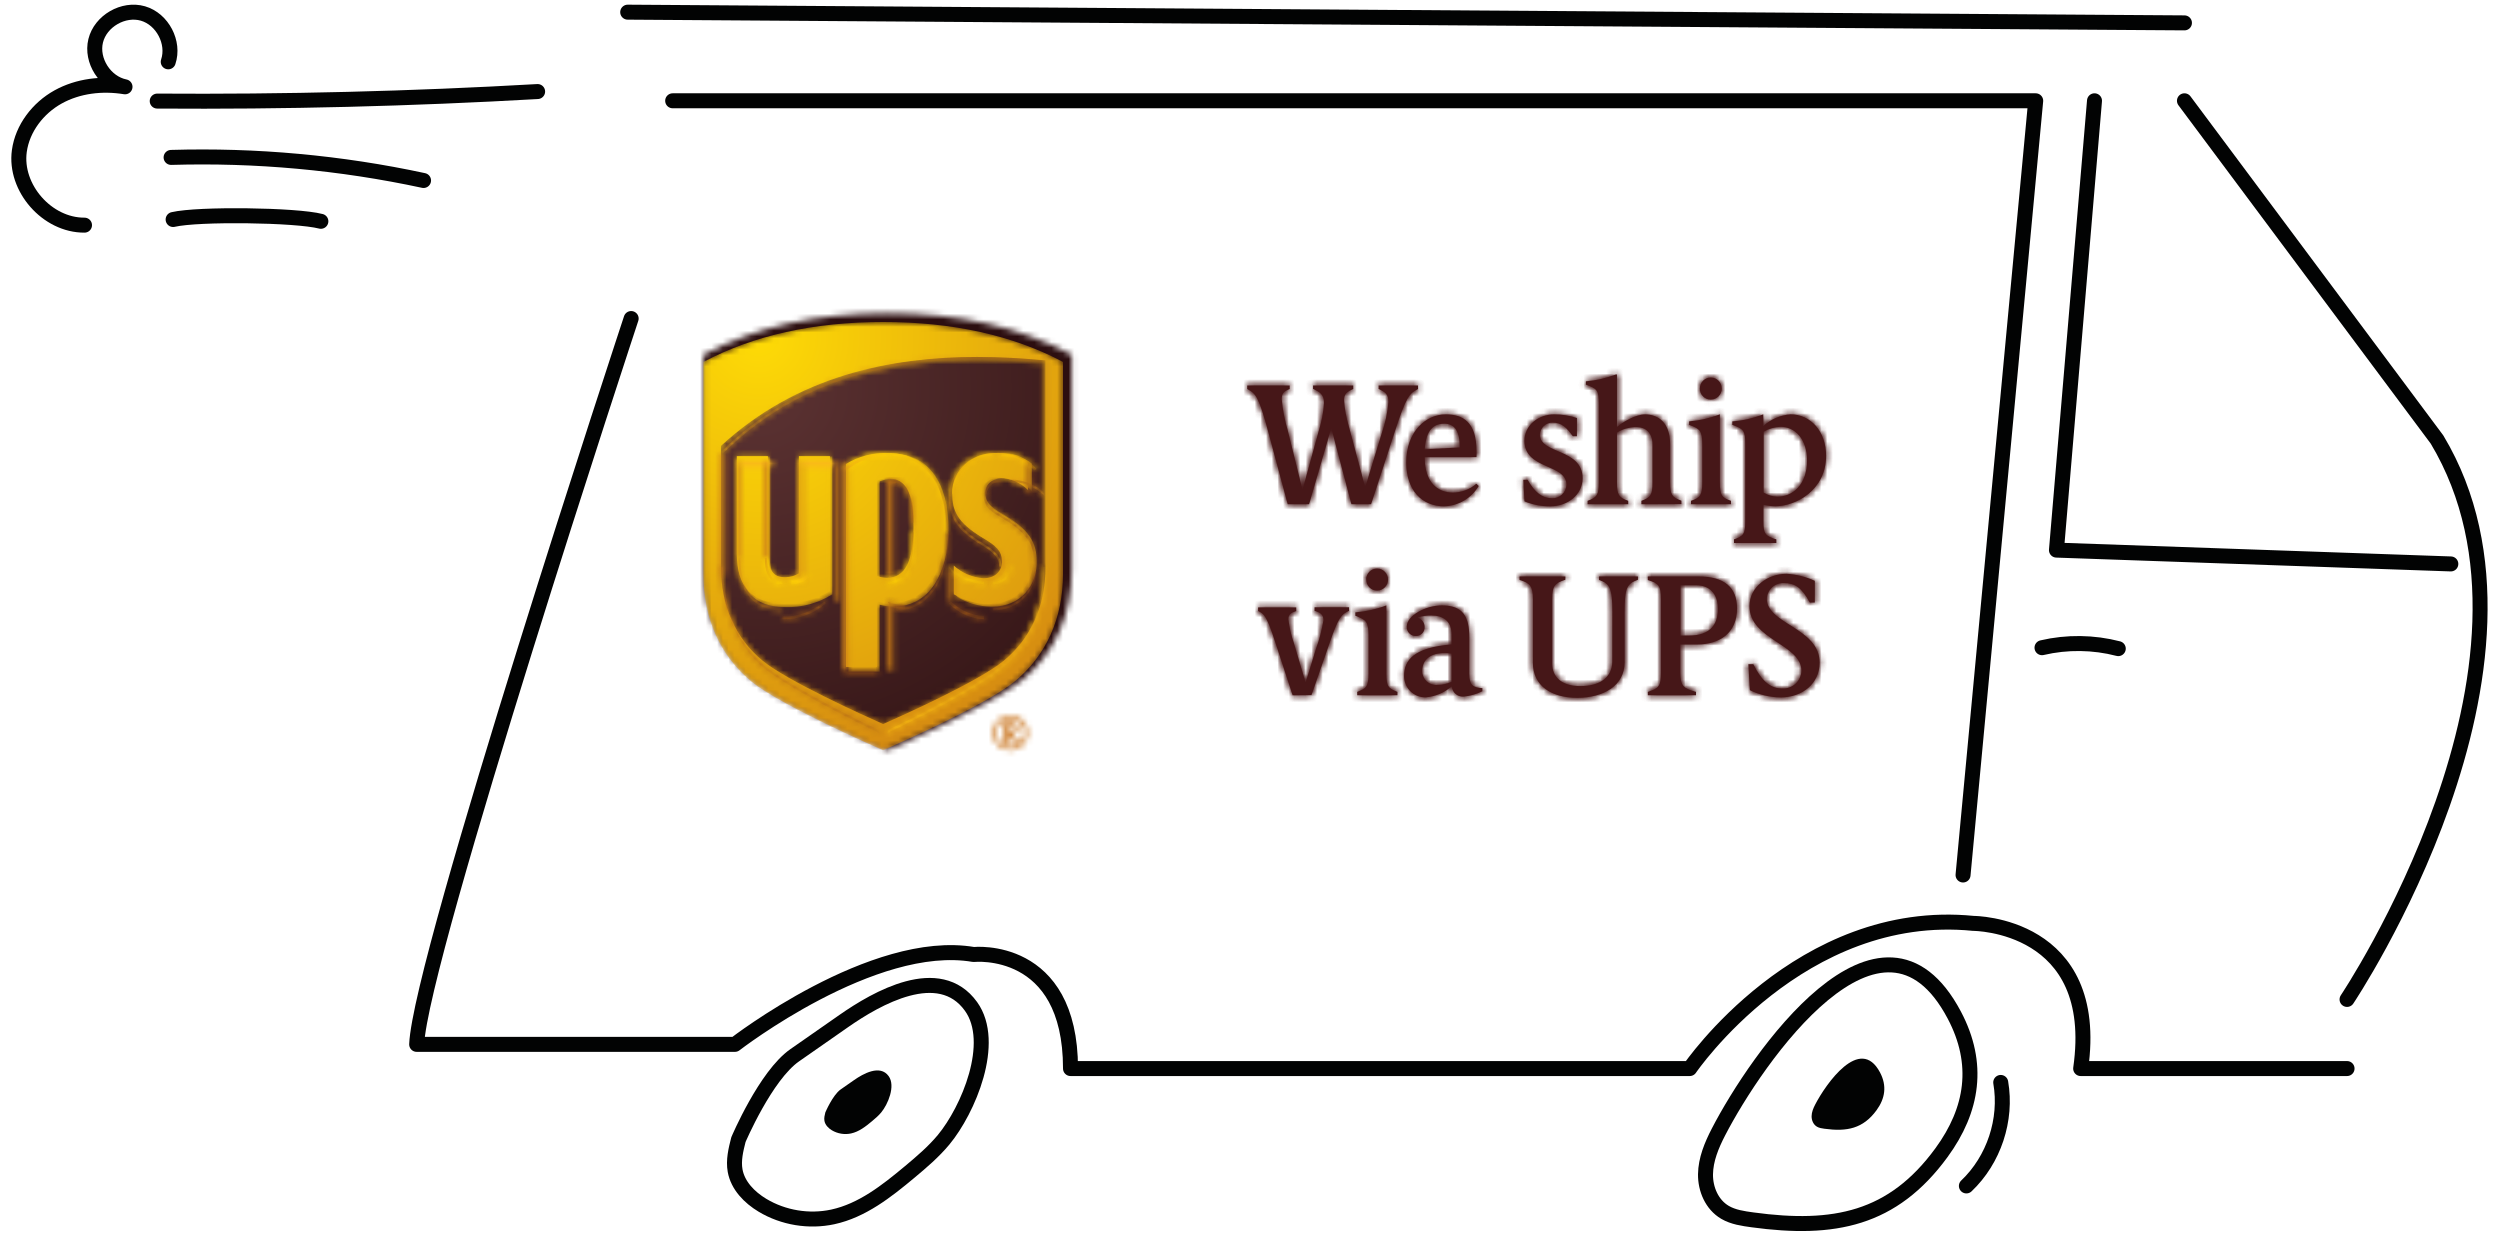 <svg width="346px" height="171px" viewBox="0 0 437 218" version="1.1" xmlns="http://www.w3.org/2000/svg" xmlns:xlink="http://www.w3.org/1999/xlink">
    <defs>
        <path d="M0.076,7.757 L0.076,45.612 C0.076,53.697 3.122,60.437 8.88,65.18 C14.074,69.435 30.697,76.719 32.571,77.537 C34.457,76.719 51.079,69.435 56.271,65.18 C62.028,60.464 65.075,53.697 65.075,45.612 L65.075,7.757 C55.817,2.857 45.312,0.431 32.571,0.431 C19.832,0.431 9.335,2.857 0.076,7.757 Z" id="path-1"></path>
        <path d="M0.076,7.701 L0.076,45.122 C0.076,52.954 3.026,59.559 8.603,64.139 C13.716,68.279 29.933,75.409 31.793,76.216 C33.662,75.409 49.882,68.279 54.984,64.094 C60.556,59.516 63.527,52.937 63.527,45.079 L63.527,7.701 C54.715,3.019 44.047,0.653 31.811,0.653 C19.575,0.653 8.9,3.019 0.076,7.701" id="path-3"></path>
        <radialGradient cx="15.445%" cy="3.506%" fx="15.445%" fy="3.506%" r="165.741%" gradientTransform="translate(0.154,0.035),scale(1,0.84),rotate(90),translate(-0.154,-0.035)" id="radialGradient-5">
            <stop stop-color="#FEDB06" offset="0%"></stop>
            <stop stop-color="#C66D15" offset="100%"></stop>
        </radialGradient>
        <path d="M0.241,3.121 C0.241,4.824 1.628,6.203 3.336,6.203 C5.047,6.203 6.433,4.824 6.433,3.121 C6.433,1.417 5.047,0.037 3.336,0.037 C1.628,0.037 0.241,1.417 0.241,3.121 Z M0.807,3.106 C0.81,1.709 1.945,0.577 3.348,0.577 C4.753,0.583 5.887,1.719 5.887,3.121 C5.882,4.514 4.747,5.64 3.351,5.64 C3.346,5.64 3.344,5.64 3.341,5.64 C1.94,5.637 0.807,4.503 0.807,3.106 Z M3.285,1.219 L2.229,1.232 L2.229,4.977 L2.904,4.977 L2.904,3.413 L3.003,3.413 L4.014,4.977 L4.839,4.977 C4.839,4.977 3.831,3.481 3.712,3.332 C4.197,3.243 4.544,2.817 4.539,2.325 C4.542,2.005 4.41,1.701 4.169,1.488 C3.966,1.306 3.704,1.211 3.438,1.211 C3.387,1.211 3.336,1.214 3.285,1.219 Z M2.925,1.775 L3.237,1.785 C3.811,1.785 3.892,2.066 3.892,2.307 C3.892,2.548 3.74,2.898 3.013,2.898 L2.925,2.898 L2.925,1.775 Z" id="path-6"></path>
        <path d="M0.529,15.903 L0.529,37.194 C0.529,44.118 3.085,49.896 7.936,53.857 C12.23,57.363 25.415,63.34 29.136,64.987 C32.815,63.368 45.986,57.431 50.377,53.857 C55.259,49.826 57.79,44.176 57.79,37.194 L57.79,0.814 C53.858,0.45 49.816,0.216 45.699,0.216 C30.441,0.216 14.034,3.506 0.529,15.903 Z M48.661,17.166 C50.819,17.04 52.959,17.672 54.706,18.948 L54.706,23.687 C53.408,22.397 51.677,21.638 49.852,21.562 C48.298,21.516 46.673,22.158 46.623,24.157 C46.572,26.156 48.184,26.942 50.233,28.146 C54.81,30.845 55.699,33.267 55.594,36.468 C55.48,39.978 53.073,43.813 47.658,43.813 C45.526,43.788 43.439,43.187 41.614,42.083 L41.614,37.029 C43.061,38.34 44.902,39.126 46.846,39.263 C48.826,39.263 50.157,38.078 50.136,36.192 C50.06,34.462 49.093,33.526 46.684,32.108 C42.16,29.425 41.338,27.235 41.338,24.321 L41.304,24.321 C41.287,19.881 45.051,17.269 48.661,17.166 Z M22.574,19.112 C24.79,17.753 27.359,17.076 29.959,17.166 C36.501,17.166 40.096,22.123 40.096,30.143 C40.096,38.162 36.564,43.659 30.517,43.659 C29.685,43.671 28.857,43.565 28.055,43.339 L28.055,54.905 L22.574,54.905 L22.574,19.112 Z M14.283,38.398 L14.283,17.72 L19.759,17.72 L19.759,41.503 C17.286,43.045 14.413,43.808 11.503,43.702 C6.081,43.702 3.326,40.76 3.326,34.936 L3.326,17.72 L8.81,17.72 L8.81,35.205 C8.81,36.762 9.181,39.073 11.693,39.073 C11.76,39.075 11.828,39.078 11.894,39.078 C12.737,39.078 13.564,38.842 14.283,38.398 Z M29.964,21.628 C29.309,21.628 28.659,21.76 28.055,22.022 L28.055,38.855 C28.626,39.068 29.228,39.179 29.837,39.184 C32.988,39.184 34.501,36.288 34.501,30.282 C34.501,24.131 33.178,21.628 30,21.628 C29.987,21.628 29.974,21.628 29.964,21.628 Z" id="path-8"></path>
        <radialGradient cx="12.098%" cy="8.505%" fx="12.098%" fy="8.505%" r="154.917%" gradientTransform="translate(0.121,0.085),scale(1,0.884),rotate(90),translate(-0.121,-0.085)" id="radialGradient-10">
            <stop stop-color="#5C3333" offset="0%"></stop>
            <stop stop-color="#2B0E0F" offset="100%"></stop>
        </radialGradient>
        <path d="M45.993,0.024 C42.355,0.128 38.583,2.793 38.583,7.324 C38.588,10.327 39.408,12.561 43.967,15.27 C46.427,16.718 47.447,17.67 47.447,19.438 C47.498,21.39 46.158,22.597 44.168,22.597 C42.185,22.458 40.306,21.639 38.842,20.274 L38.842,25.344 C40.682,26.471 42.784,27.082 44.932,27.107 C50.387,27.107 52.814,23.199 52.926,19.612 C53.03,16.345 52.134,13.875 47.523,11.121 C45.462,9.894 43.827,9.018 43.889,7.05 C43.947,5.081 45.574,4.402 47.143,4.402 C49.016,4.501 50.786,5.328 52.083,6.705 L52.083,1.84 C50.469,0.648 48.526,0.007 46.538,0.007 C46.359,0.007 46.175,0.012 45.993,0.024 Z M19.711,2.036 L19.711,38.559 L25.235,38.559 L25.235,26.755 C26.042,26.985 26.877,27.099 27.712,27.082 C33.881,27.082 37.364,21.469 37.364,13.292 C37.364,5.117 33.744,0.05 27.148,0.05 C26.994,0.044 26.839,0.042 26.682,0.042 C24.224,0.042 21.81,0.732 19.711,2.036 Z M25.235,22.181 L25.235,5.003 C25.851,4.732 26.522,4.6 27.192,4.605 C30.393,4.605 31.726,7.156 31.726,13.434 C31.726,19.561 30.203,22.519 27.027,22.519 C26.413,22.514 25.808,22.399 25.235,22.181 Z M11.358,0.613 L11.358,21.715 C10.576,22.204 9.665,22.445 8.749,22.405 C6.215,22.405 5.842,20.046 5.842,18.456 L5.842,0.613 L0.318,0.613 L0.318,18.228 C0.318,24.167 3.093,27.171 8.559,27.171 C11.485,27.28 14.385,26.498 16.875,24.926 L16.875,0.613 L11.358,0.613 Z" id="path-11"></path>
        <radialGradient cx="7.678%" cy="-29.499%" fx="7.678%" fy="-29.499%" r="275.624%" gradientTransform="translate(0.077,-0.295),scale(0.733,1),rotate(90),translate(-0.077,0.295)" id="radialGradient-13">
            <stop stop-color="#FEDB06" offset="0%"></stop>
            <stop stop-color="#C66D15" offset="100%"></stop>
        </radialGradient>
        <path d="M0.529,0.241 L0.914,0.241 C0.914,7.457 3.362,13.395 7.985,17.491 C12.216,21.219 25.382,27.642 28.383,29.084 L28.383,29.541 C24.763,27.844 11.945,21.457 7.741,17.808 C3.052,13.631 0.529,7.538 0.529,0.241 Z" id="path-14"></path>
        <linearGradient x1="53.453%" y1="13.707%" x2="53.453%" y2="32.748%" id="linearGradient-16">
            <stop stop-color="#B66E15" offset="0%"></stop>
            <stop stop-color="#CA7918" offset="100%"></stop>
        </linearGradient>
        <path d="M0.529,0.242 C0.529,7.54 3.052,13.632 7.741,17.809 C11.945,21.459 24.763,27.845 28.382,29.543 L28.382,29.086 C25.382,27.642 12.216,21.22 7.985,17.492 C3.362,13.395 0.914,7.458 0.914,0.242 L0.529,0.242 Z" id="path-17"></path>
        <linearGradient x1="92.265%" y1="108.363%" x2="-8.139%" y2="8.549%" id="linearGradient-19">
            <stop stop-color="#B66E15" offset="0%"></stop>
            <stop stop-color="#CA7918" offset="100%"></stop>
        </linearGradient>
        <path d="M27.66,0.241 L28.041,0.241 C28.041,7.602 25.573,13.557 20.824,17.808 C16.62,21.574 3.797,27.835 0.215,29.541 L0.182,29.084 C4.134,27.195 16.495,21.138 20.58,17.491 C25.274,13.293 27.66,7.483 27.66,0.241 Z" id="path-20"></path>
        <linearGradient x1="54.737%" y1="13.707%" x2="54.737%" y2="32.748%" id="linearGradient-22">
            <stop stop-color="#FBBF11" offset="0%"></stop>
            <stop stop-color="#D79815" offset="100%"></stop>
        </linearGradient>
        <path d="M27.66,0.242 C27.66,7.483 25.274,13.294 20.58,17.492 C16.495,21.139 4.134,27.196 0.182,29.086 L0.215,29.543 C3.797,27.835 16.619,21.576 20.823,17.809 C25.573,13.558 28.041,7.603 28.041,0.242 L27.66,0.242 Z" id="path-23"></path>
        <linearGradient x1="7.895%" y1="108.363%" x2="108.247%" y2="8.549%" id="linearGradient-25">
            <stop stop-color="#FBBF11" offset="0%"></stop>
            <stop stop-color="#D79815" offset="100%"></stop>
        </linearGradient>
        <path d="M0.529,16.996 C14.034,3.725 30.441,0.216 45.699,0.216 C49.816,0.216 53.858,0.465 57.79,0.853 L57.356,1.261 C53.167,0.853 49.352,0.65 45.699,0.65 C26.987,0.629 12.308,6.045 0.925,17.179 L0.529,16.996 Z" id="path-26"></path>
        <linearGradient x1="53.453%" y1="13.341%" x2="53.453%" y2="32.382%" id="linearGradient-28">
            <stop stop-color="#E19F15" offset="0%"></stop>
            <stop stop-color="#8C4B15" offset="100%"></stop>
        </linearGradient>
        <path d="M0.529,16.997 L0.925,17.181 C12.308,6.045 26.987,0.631 45.698,0.651 C49.351,0.651 53.167,0.854 57.356,1.262 L57.79,0.854 C53.857,0.466 49.816,0.217 45.698,0.217 C30.441,0.217 14.034,3.725 0.529,16.997" id="path-29"></path>
        <linearGradient x1="0.044%" y1="99.245%" x2="94.422%" y2="-19.187%" id="linearGradient-31">
            <stop stop-color="#E19F15" offset="0%"></stop>
            <stop stop-color="#8C4B15" offset="100%"></stop>
        </linearGradient>
        <path d="M4.429,0.017 L4.825,0.017 C4.825,6.257 3.322,9.267 0.182,9.267 L0.182,8.854 C3.475,8.854 4.429,5.059 4.429,0.017 Z" id="path-32"></path>
        <linearGradient x1="54.737%" y1="13.646%" x2="54.737%" y2="32.687%" id="linearGradient-34">
            <stop stop-color="#FFD302" offset="0%"></stop>
            <stop stop-color="#B66E15" offset="100%"></stop>
        </linearGradient>
        <path d="M4.429,0.018 C4.429,5.061 3.474,8.855 0.182,8.855 L0.182,9.268 C3.322,9.268 4.825,6.258 4.825,0.018 L4.429,0.018 Z" id="path-35"></path>
        <linearGradient x1="23.694%" y1="99.903%" x2="110.849%" y2="9.085%" id="linearGradient-37">
            <stop stop-color="#FFD302" offset="0%"></stop>
            <stop stop-color="#B66E15" offset="100%"></stop>
        </linearGradient>
        <path d="M0.182,0.97 L0.522,0.46 C0.91,0.711 1.319,0.84 1.731,0.845 L1.731,1.553 C1.203,1.548 0.677,1.35 0.182,0.97 Z" id="path-38"></path>
        <linearGradient x1="54.737%" y1="13.723%" x2="54.737%" y2="32.763%" id="linearGradient-40">
            <stop stop-color="#FFD302" offset="0%"></stop>
            <stop stop-color="#EDAE12" offset="100%"></stop>
        </linearGradient>
        <path d="M0.182,0.97 C0.677,1.35 1.203,1.548 1.731,1.553 L1.731,0.845 C1.319,0.84 0.91,0.711 0.522,0.46 L0.182,0.97 Z" id="path-41"></path>
        <linearGradient x1="117.129%" y1="80.255%" x2="6.781%" y2="40.125%" id="linearGradient-43">
            <stop stop-color="#FFD302" offset="0%"></stop>
            <stop stop-color="#EDAE12" offset="100%"></stop>
        </linearGradient>
        <path d="M1.7,0.009 C1.71,0.009 1.72,0.009 1.731,0.009 L1.731,0.704 C1.306,0.701 0.89,0.864 0.494,1.181 L0.182,0.704 C0.662,0.245 1.177,0.009 1.7,0.009 Z" id="path-44"></path>
        <linearGradient x1="54.737%" y1="13.555%" x2="54.737%" y2="32.595%" id="linearGradient-46">
            <stop stop-color="#A05C16" offset="0%"></stop>
            <stop stop-color="#8C4B15" offset="100%"></stop>
        </linearGradient>
        <path d="M1.7,0.011 C1.177,0.011 0.662,0.246 0.182,0.705 L0.494,1.182 C0.89,0.865 1.306,0.702 1.73,0.705 L1.73,0.011 C1.72,0.011 1.71,0.011 1.7,0.011" id="path-47"></path>
        <linearGradient x1="9.294%" y1="107.379%" x2="117.17%" y2="23.814%" id="linearGradient-49">
            <stop stop-color="#A05C16" offset="0%"></stop>
            <stop stop-color="#8C4B15" offset="100%"></stop>
        </linearGradient>
        <path d="M0.182,0.354 L0.182,0.009 C3.462,0.009 4.825,2.264 4.825,7.682 L4.416,7.719 C4.416,3.04 3.526,0.354 0.182,0.354 Z" id="path-50"></path>
        <linearGradient x1="54.737%" y1="13.555%" x2="54.737%" y2="32.595%" id="linearGradient-52">
            <stop stop-color="#B66E15" offset="0%"></stop>
            <stop stop-color="#8C4B15" offset="100%"></stop>
        </linearGradient>
        <path d="M0.182,0.355 C3.525,0.355 4.416,3.041 4.416,7.721 L4.825,7.683 C4.825,2.265 3.461,0.011 0.182,0.011 L0.182,0.355 Z" id="path-53"></path>
        <linearGradient x1="112.106%" y1="90.48%" x2="23.503%" y2="0.025%" id="linearGradient-55">
            <stop stop-color="#B66E15" offset="0%"></stop>
            <stop stop-color="#8C4B15" offset="100%"></stop>
        </linearGradient>
        <path d="M0.437,7.717 C0.437,3.108 4.169,0.121 8.174,0.007 L8.174,0.412 C4.583,0.518 0.833,3.187 0.851,7.717 L0.437,7.717 Z" id="path-56"></path>
        <linearGradient x1="55.21%" y1="13.509%" x2="55.21%" y2="32.55%" id="linearGradient-58">
            <stop stop-color="#FDC806" offset="0%"></stop>
            <stop stop-color="#BF7314" offset="100%"></stop>
        </linearGradient>
        <path d="M0.437,7.718 L0.85,7.718 C0.833,3.188 4.582,0.52 8.174,0.413 L8.174,0.008 C4.168,0.122 0.437,3.11 0.437,7.718" id="path-59"></path>
        <linearGradient x1="88.527%" y1="-1.767%" x2="-4.278%" y2="84.475%" id="linearGradient-61">
            <stop stop-color="#FDC806" offset="0%"></stop>
            <stop stop-color="#BF7314" offset="100%"></stop>
        </linearGradient>
        <path d="M0.018,3.094 C0.076,0.801 1.622,0.009 3.112,0.009 L3.064,0.433 C0.647,0.433 0.399,2.467 0.399,3.094 L0.018,3.094 Z" id="path-62"></path>
        <linearGradient x1="55.481%" y1="13.555%" x2="55.481%" y2="32.595%" id="linearGradient-64">
            <stop stop-color="#A16115" offset="0%"></stop>
            <stop stop-color="#8C4B15" offset="100%"></stop>
        </linearGradient>
        <path d="M0.017,3.094 L0.398,3.094 C0.398,2.468 0.647,0.434 3.064,0.434 L3.112,0.011 C1.622,0.011 0.076,0.802 0.017,3.094" id="path-65"></path>
        <linearGradient x1="0.039%" y1="88.944%" x2="87.408%" y2="-5.696%" id="linearGradient-67">
            <stop stop-color="#A16115" offset="0%"></stop>
            <stop stop-color="#8C4B15" offset="100%"></stop>
        </linearGradient>
        <path d="M0.03,0.382 L0.094,0.009 C2.247,0.106 4.275,0.876 5.763,2.168 L6.225,3.094 C4.717,1.503 2.465,0.517 0.03,0.382 Z" id="path-68"></path>
        <linearGradient x1="55.684%" y1="13.555%" x2="55.684%" y2="32.595%" id="linearGradient-70">
            <stop stop-color="#E09518" offset="0%"></stop>
            <stop stop-color="#8C4B15" offset="100%"></stop>
        </linearGradient>
        <path d="M0.03,0.383 C2.465,0.517 4.717,1.504 6.225,3.094 L5.763,2.168 C4.275,0.878 2.246,0.106 0.094,0.011 L0.03,0.383 Z" id="path-71"></path>
        <linearGradient x1="104.48%" y1="86.209%" x2="7.094%" y2="2.049%" id="linearGradient-73">
            <stop stop-color="#E09518" offset="0%"></stop>
            <stop stop-color="#8C4B15" offset="100%"></stop>
        </linearGradient>
        <path d="M0.468,0.026 C0.633,0.014 0.795,0.007 0.961,0.007 C3.011,0.007 5.014,0.988 6.659,2.812 L6.276,3.091 C4.598,1.295 2.545,0.41 0.468,0.585 L0.468,0.026 Z" id="path-74"></path>
        <linearGradient x1="55.616%" y1="13.509%" x2="55.616%" y2="32.55%" id="linearGradient-76">
            <stop stop-color="#FDC806" offset="0%"></stop>
            <stop stop-color="#EB9D02" offset="100%"></stop>
        </linearGradient>
        <path d="M0.467,0.028 L0.467,0.586 C2.545,0.411 4.598,1.296 6.276,3.092 L6.659,2.813 C5.014,0.989 3.011,0.008 0.96,0.008 C0.795,0.008 0.633,0.015 0.467,0.028" id="path-77"></path>
        <linearGradient x1="5.905%" y1="-0.15%" x2="95.159%" y2="84.544%" id="linearGradient-79">
            <stop stop-color="#FDC806" offset="0%"></stop>
            <stop stop-color="#EB9D02" offset="100%"></stop>
        </linearGradient>
        <path d="M0.241,7.554 C5.276,7.554 7.515,3.736 7.621,0.241 L7.981,0.257 C7.86,4.652 4.859,7.949 0.241,7.949 L0.241,7.554 Z" id="path-80"></path>
        <linearGradient x1="55.549%" y1="13.707%" x2="55.549%" y2="32.748%" id="linearGradient-82">
            <stop stop-color="#965116" offset="0%"></stop>
            <stop stop-color="#8C4B15" offset="100%"></stop>
        </linearGradient>
        <path d="M0.241,7.554 L0.241,7.95 C4.859,7.95 7.86,4.653 7.981,0.258 L7.621,0.242 C7.515,3.737 5.276,7.554 0.241,7.554" id="path-83"></path>
        <linearGradient x1="102.278%" y1="13.204%" x2="14.637%" y2="105.481%" id="linearGradient-85">
            <stop stop-color="#965116" offset="0%"></stop>
            <stop stop-color="#8C4B15" offset="100%"></stop>
        </linearGradient>
        <path d="M0.437,0.826 L0.805,0.462 C2.564,2.065 4.572,2.933 6.629,2.971 L6.629,3.547 C4.438,3.522 2.293,2.578 0.437,0.826 Z" id="path-86"></path>
        <linearGradient x1="55.21%" y1="13.768%" x2="55.21%" y2="32.809%" id="linearGradient-88">
            <stop stop-color="#965116" offset="0%"></stop>
            <stop stop-color="#8C4B15" offset="100%"></stop>
        </linearGradient>
        <path d="M0.437,0.826 C2.293,2.578 4.438,3.522 6.629,3.547 L6.629,2.971 C4.572,2.933 2.564,2.065 0.805,0.462 L0.437,0.826 Z" id="path-89"></path>
        <linearGradient x1="-0.523%" y1="13.516%" x2="94.453%" y2="96.001%" id="linearGradient-91">
            <stop stop-color="#965116" offset="0%"></stop>
            <stop stop-color="#8C4B15" offset="100%"></stop>
        </linearGradient>
        <path d="M0.873,1.101 L0.437,0.241 C2.082,1.773 4.278,2.714 6.629,2.892 L6.629,3.323 C4.491,3.188 2.465,2.405 0.873,1.101 Z" id="path-92"></path>
        <linearGradient x1="55.21%" y1="13.707%" x2="55.21%" y2="32.748%" id="linearGradient-94">
            <stop stop-color="#FFD302" offset="0%"></stop>
            <stop stop-color="#EDAE12" offset="100%"></stop>
        </linearGradient>
        <path d="M0.873,1.102 C2.465,2.406 4.491,3.19 6.628,3.324 L6.628,2.893 C4.277,2.715 2.082,1.775 0.437,0.242 L0.873,1.102 Z" id="path-95"></path>
        <linearGradient x1="93.329%" y1="97.868%" x2="-4.28%" y2="11.697%" id="linearGradient-97">
            <stop stop-color="#FFD302" offset="0%"></stop>
            <stop stop-color="#EDAE12" offset="100%"></stop>
        </linearGradient>
        <path d="M2.983,0.246 L3.336,0.241 C3.384,2.143 2.123,3.323 0.241,3.323 L0.241,2.892 C1.884,2.892 3.024,2.029 2.983,0.246 Z" id="path-98"></path>
        <linearGradient x1="55.549%" y1="13.707%" x2="55.549%" y2="32.748%" id="linearGradient-100">
            <stop stop-color="#FFD302" offset="0%"></stop>
            <stop stop-color="#E4A710" offset="100%"></stop>
        </linearGradient>
        <path d="M2.983,0.248 C3.024,2.03 1.883,2.893 0.241,2.893 L0.241,3.324 C2.122,3.324 3.384,2.145 3.336,0.242 L2.983,0.248 Z" id="path-101"></path>
        <linearGradient x1="12.005%" y1="102.529%" x2="103.135%" y2="14.362%" id="linearGradient-103">
            <stop stop-color="#FFD302" offset="0%"></stop>
            <stop stop-color="#E4A710" offset="100%"></stop>
        </linearGradient>
        <path d="M0.437,0.452 L0.83,0.452 C0.83,3.482 1.661,5.758 6.232,8.545 C8.667,10.018 9.645,10.99 9.723,12.79 L9.286,12.771 C9.286,11.259 8.527,10.379 6.032,8.867 C1.361,6.054 0.447,3.652 0.437,0.452 Z" id="path-104"></path>
        <linearGradient x1="55.21%" y1="13.585%" x2="55.21%" y2="32.626%" id="linearGradient-106">
            <stop stop-color="#BF7314" offset="0%"></stop>
            <stop stop-color="#E4A710" offset="100%"></stop>
        </linearGradient>
        <path d="M0.437,0.452 C0.447,3.652 1.361,6.054 6.032,8.867 C8.527,10.379 9.286,11.259 9.286,12.771 L9.723,12.79 C9.645,10.99 8.667,10.018 6.232,8.545 C1.661,5.758 0.83,3.482 0.83,0.452 L0.437,0.452 Z" id="path-107"></path>
        <linearGradient x1="-0.929%" y1="0.437%" x2="91.899%" y2="103.921%" id="linearGradient-109">
            <stop stop-color="#BF7314" offset="0%"></stop>
            <stop stop-color="#E4A710" offset="100%"></stop>
        </linearGradient>
        <path d="M0.02,0.452 L0.411,0.452 C0.36,2.283 1.876,2.922 3.836,4.101 L3.793,4.119 C8.514,6.937 9.405,9.529 9.294,12.79 L8.908,12.79 C9.012,9.582 8.131,7.152 3.594,4.448 C1.566,3.244 -0.033,2.455 0.02,0.452 Z" id="path-110"></path>
        <linearGradient x1="55.481%" y1="13.585%" x2="55.481%" y2="32.626%" id="linearGradient-112">
            <stop stop-color="#A16115" offset="0%"></stop>
            <stop stop-color="#965116" offset="100%"></stop>
        </linearGradient>
        <path d="M0.02,0.452 C-0.033,2.455 1.566,3.244 3.594,4.448 C8.131,7.152 9.012,9.582 8.908,12.79 L9.294,12.79 C9.405,9.529 8.514,6.937 3.793,4.119 L3.836,4.101 C1.876,2.922 0.36,2.283 0.411,0.452 L0.02,0.452 Z" id="path-113"></path>
        <linearGradient x1="6.924%" y1="-3.794%" x2="99.64%" y2="92.594%" id="linearGradient-115">
            <stop stop-color="#A16115" offset="0%"></stop>
            <stop stop-color="#965116" offset="100%"></stop>
        </linearGradient>
        <polygon id="path-116" points="0.771 0.25 0.377 0.96 6.567 0.96 6.186 0.25"></polygon>
        <path d="M0.672,1.373 L0.182,0.462 C1.187,0.868 2.233,1.061 3.279,1.033 L3.279,1.728 C2.4,1.736 1.53,1.616 0.672,1.373 Z" id="path-118"></path>
        <linearGradient x1="54.737%" y1="13.768%" x2="54.737%" y2="32.809%" id="linearGradient-120">
            <stop stop-color="#965116" offset="0%"></stop>
            <stop stop-color="#8C4B15" offset="100%"></stop>
        </linearGradient>
        <path d="M0.672,1.373 C1.53,1.616 2.4,1.736 3.279,1.728 L3.279,1.033 C2.233,1.061 1.187,0.868 0.182,0.462 L0.672,1.373 Z" id="path-121"></path>
        <linearGradient x1="3.747%" y1="36.112%" x2="95.895%" y2="96.125%" id="linearGradient-123">
            <stop stop-color="#965116" offset="0%"></stop>
            <stop stop-color="#8C4B15" offset="100%"></stop>
        </linearGradient>
        <path d="M9.324,0.017 L9.692,0.017 C9.692,7.149 6.983,13.893 0.409,13.893 L0.409,13.505 C6.034,13.505 9.324,8.022 9.324,0.017 Z" id="path-124"></path>
        <linearGradient x1="54.805%" y1="13.646%" x2="54.805%" y2="32.687%" id="linearGradient-126">
            <stop stop-color="#A05D16" offset="0%"></stop>
            <stop stop-color="#8C4B15" offset="100%"></stop>
        </linearGradient>
        <path d="M9.324,0.018 C9.324,8.023 6.034,13.506 0.408,13.506 L0.408,13.895 C6.983,13.895 9.692,7.151 9.692,0.018 L9.324,0.018 Z" id="path-127"></path>
        <linearGradient x1="108.983%" y1="12.077%" x2="19.044%" y2="102.262%" id="linearGradient-129">
            <stop stop-color="#A05D16" offset="0%"></stop>
            <stop stop-color="#8C4B15" offset="100%"></stop>
        </linearGradient>
        <path d="M0.377,2.82 C2.558,0.98 5.092,0.007 7.676,0.007 C7.823,0.007 7.968,0.009 8.115,0.017 L8.115,0.539 C5.528,0.42 2.972,1.307 0.763,3.091 L0.377,2.82 Z" id="path-130"></path>
        <linearGradient x1="54.399%" y1="13.509%" x2="54.399%" y2="32.55%" id="linearGradient-132">
            <stop stop-color="#FFCF04" offset="0%"></stop>
            <stop stop-color="#EB9D19" offset="100%"></stop>
        </linearGradient>
        <path d="M0.377,2.82 L0.763,3.092 C2.972,1.308 5.528,0.421 8.115,0.54 L8.115,0.017 C7.968,0.011 7.823,0.008 7.676,0.008 C5.092,0.008 2.558,0.981 0.377,2.82" id="path-133"></path>
        <linearGradient x1="94.874%" y1="1.718%" x2="4.47%" y2="79.057%" id="linearGradient-135">
            <stop stop-color="#FFCF04" offset="0%"></stop>
            <stop stop-color="#EB9D19" offset="100%"></stop>
        </linearGradient>
        <path d="M0.182,0.42 L0.182,0.007 C7.971,0.007 11.014,6.533 11.014,13.888 L10.605,13.888 C10.605,5.573 6.912,0.42 0.182,0.42 Z" id="path-136"></path>
        <linearGradient x1="54.737%" y1="13.509%" x2="54.737%" y2="32.55%" id="linearGradient-138">
            <stop stop-color="#FFCF04" offset="0%"></stop>
            <stop stop-color="#A75D16" offset="100%"></stop>
        </linearGradient>
        <path d="M0.182,0.421 C6.912,0.421 10.605,5.575 10.605,13.889 L11.014,13.889 C11.014,6.534 7.97,0.008 0.182,0.008 L0.182,0.421 Z" id="path-139"></path>
        <linearGradient x1="18.62%" y1="-3.469%" x2="108.417%" y2="86.751%" id="linearGradient-141">
            <stop stop-color="#FFCF04" offset="0%"></stop>
            <stop stop-color="#A75D16" offset="100%"></stop>
        </linearGradient>
        <path d="M11.153,0.228 L11.536,1.228 L16.991,1.228 L17.342,0.228 L11.153,0.228 Z M0.318,0.228 L0.701,1.228 L6.164,1.228 L6.507,0.228 L0.318,0.228 Z" id="path-142"></path>
        <polygon id="path-144" points="0.529 21.596 1.24 21.596 1.24 0.184 0.529 0.007"></polygon>
        <polygon id="path-146" points="0.483 0.433 0.483 5.392 1.194 6.396 1.194 0.228"></polygon>
        <polygon id="path-148" points="0.333 0.606 0.333 17.193 1.029 17.193 1.029 0.228"></polygon>
        <polygon id="path-150" points="0.275 0.585 0.275 37.229 0.968 37.229 0.968 0.216"></polygon>
        <polygon id="path-152" points="0.437 6.407 1.15 6.184 1.15 1.124 0.437 0.241"></polygon>
        <polygon id="path-154" points="0.575 21.596 1.286 21.817 1.286 0.636 0.575 0.228"></polygon>
        <polygon id="path-156" points="0.318 17.193 1.013 17.193 1.013 0.611 0.318 0.228"></polygon>
        <path d="M0.318,0.02 L0.668,0.02 C0.668,5.9 3.159,8.87 8.055,8.87 L8.055,9.27 C2.775,9.27 0.318,5.889 0.318,0.02 Z" id="path-158"></path>
        <linearGradient x1="53.588%" y1="13.692%" x2="53.588%" y2="32.733%" id="linearGradient-160">
            <stop stop-color="#D79015" offset="0%"></stop>
            <stop stop-color="#8C4B15" offset="100%"></stop>
        </linearGradient>
        <path d="M0.318,0.021 C0.318,5.89 2.775,9.271 8.055,9.271 L8.055,8.87 C3.159,8.87 0.668,5.901 0.668,0.021 L0.318,0.021 Z" id="path-161"></path>
        <linearGradient x1="-6.923%" y1="15.181%" x2="82.881%" y2="105.545%" id="linearGradient-163">
            <stop stop-color="#D79015" offset="0%"></stop>
            <stop stop-color="#8C4B15" offset="100%"></stop>
        </linearGradient>
        <path d="M0.122,3.065 C2.73,3.194 5.304,2.287 7.52,0.462 L7.86,0.709 C5.56,2.674 2.859,3.661 0.122,3.539 L0.122,3.065 Z" id="path-164"></path>
        <linearGradient x1="53.926%" y1="13.768%" x2="53.926%" y2="32.809%" id="linearGradient-166">
            <stop stop-color="#A05C16" offset="0%"></stop>
            <stop stop-color="#8C4B15" offset="100%"></stop>
        </linearGradient>
        <path d="M0.122,3.065 L0.122,3.539 C2.859,3.661 5.56,2.674 7.86,0.709 L7.52,0.462 C5.304,2.287 2.73,3.194 0.122,3.065" id="path-167"></path>
        <linearGradient x1="95.57%" y1="20.687%" x2="5.034%" y2="98.52%" id="linearGradient-169">
            <stop stop-color="#A05C16" offset="0%"></stop>
            <stop stop-color="#8C4B15" offset="100%"></stop>
        </linearGradient>
        <path d="M0.349,1.309 C1.26,1.353 2.166,1.061 2.979,0.46 L3.441,0.833 C2.514,1.66 1.438,2.065 0.349,1.995 L0.349,1.309 Z" id="path-170"></path>
        <linearGradient x1="53.994%" y1="13.723%" x2="53.994%" y2="32.763%" id="linearGradient-172">
            <stop stop-color="#FFD302" offset="0%"></stop>
            <stop stop-color="#FBBF11" offset="100%"></stop>
        </linearGradient>
        <path d="M0.349,1.309 L0.349,1.995 C1.438,2.065 2.514,1.66 3.441,0.833 L2.979,0.46 C2.166,1.061 1.26,1.353 0.349,1.309" id="path-173"></path>
        <linearGradient x1="3.992%" y1="102.724%" x2="94.686%" y2="25.57%" id="linearGradient-175">
            <stop stop-color="#FFD302" offset="0%"></stop>
            <stop stop-color="#FBBF11" offset="100%"></stop>
        </linearGradient>
        <path d="M0.333,0.02 L0.75,0.02 C0.75,2.305 1.351,4.157 3.428,4.157 L3.428,4.644 C0.729,4.644 0.333,1.88 0.333,0.02 Z" id="path-176"></path>
        <linearGradient x1="53.791%" y1="13.692%" x2="53.791%" y2="32.733%" id="linearGradient-178">
            <stop stop-color="#FFD302" offset="0%"></stop>
            <stop stop-color="#CA7918" offset="100%"></stop>
        </linearGradient>
        <path d="M0.333,0.021 C0.333,1.88 0.729,4.645 3.428,4.645 L3.428,4.158 C1.351,4.158 0.75,2.306 0.75,0.021 L0.333,0.021 Z" id="path-179"></path>
        <linearGradient x1="82.566%" y1="101.873%" x2="-6.264%" y2="11.011%" id="linearGradient-181">
            <stop stop-color="#FFD302" offset="0%"></stop>
            <stop stop-color="#CA7918" offset="100%"></stop>
        </linearGradient>
        <polygon id="path-182" points="0.377 37.238 1.088 36.834 1.088 0.438 0.377 0.228"></polygon>
        <path d="M0.182,17.203 L1.182,16.911 L1.182,0.301 L0.182,0.009 L0.182,17.203 Z M0.182,33.532 L1.182,33.936 L1.182,22.28 L0.182,21.761 L0.182,33.532 Z" id="path-184"></path>
        <polygon id="path-186" points="0.153 0.628 0.153 24.691 0.864 24.901 0.864 0.228"></polygon>
        <path d="M65.23,0.659 C63.526,1.316 61.736,1.726 59.918,1.876 L59.918,2.454 C61.94,3.182 62.21,3.428 62.21,5.918 L62.21,19.736 C62.21,21.979 61.851,22.35 60.224,22.953 L60.224,23.56 L67.397,23.56 L67.397,22.953 C65.77,22.366 65.411,21.979 65.411,19.736 L65.411,10.899 C66.41,10.31 67.537,9.976 68.692,9.925 C70.591,9.925 71.678,11.047 71.678,13.019 L71.678,19.736 C71.678,21.979 71.321,22.35 69.718,22.953 L69.718,23.56 L76.779,23.531 L76.779,22.928 C75.151,22.34 74.786,21.953 74.786,19.71 L74.786,12.967 C74.786,9.076 72.583,7.708 70.38,7.708 C68.667,7.708 66.377,9.1 65.411,9.925 L65.411,0.659 L65.23,0.659 Z M80.033,3.123 C80.021,3.646 80.217,4.151 80.582,4.524 C80.948,4.896 81.447,5.102 81.965,5.094 C83.031,5.094 83.894,4.228 83.898,3.156 C83.903,2.084 83.048,1.211 81.984,1.201 C81.978,1.201 81.973,1.201 81.967,1.201 C80.909,1.201 80.047,2.057 80.033,3.123 Z M23.345,2.604 L23.345,3.228 C24.547,3.753 25.087,4.166 25.087,5.507 C24.927,7.36 24.542,9.185 23.938,10.942 L20.987,20.586 L18.063,9.68 C17.633,8.216 17.358,6.713 17.243,5.189 C17.243,4.12 17.793,3.664 18.88,3.244 L18.88,2.604 L11.787,2.604 L11.787,3.228 C13.022,3.743 13.72,4.225 13.72,5.717 C13.603,7.388 13.289,9.038 12.788,10.635 L9.926,21.025 L7.314,10.503 C6.783,8.732 6.43,6.911 6.261,5.068 C6.261,3.999 6.59,3.639 7.67,3.244 L7.67,2.604 L0.169,2.604 L0.169,3.244 C1.7,3.973 2.247,4.726 3.902,10.863 L7.314,23.56 L11.082,23.56 L15,10.11 L18.56,23.56 L22.022,23.56 L26.148,10.926 C28.202,4.612 28.776,3.973 30.31,3.244 L30.31,2.604 L23.345,2.604 Z M91.218,9.768 L91.218,7.698 C89.472,8.391 87.633,8.811 85.762,8.944 L85.762,9.548 C87.781,10.283 88.05,10.565 88.05,13.055 L88.05,26.539 C88.05,28.881 87.685,29.179 86.058,29.757 L86.058,30.397 L93.534,30.397 L93.534,29.757 C91.61,29.169 91.245,28.845 91.245,26.539 L91.245,23.646 C91.926,23.818 92.623,23.909 93.326,23.918 C96.946,23.918 102.306,21.094 102.306,15.019 C102.306,10.644 99.521,7.698 96.04,7.698 C94.25,7.832 92.554,8.56 91.218,9.768 Z M91.279,21.498 L91.288,10.766 C92.198,10.238 93.223,9.938 94.272,9.89 C96.84,9.89 98.947,12.081 98.947,15.843 C98.947,20.13 96.405,22.226 93.725,22.226 C92.86,22.214 92.012,21.961 91.279,21.498 Z M78.135,8.944 L78.135,9.548 C80.033,10.259 80.46,10.529 80.46,13.055 L80.46,19.736 C80.46,22.016 80.095,22.376 78.468,22.953 L78.468,23.56 L85.525,23.56 L85.525,22.953 C83.898,22.366 83.568,22.016 83.568,19.736 L83.568,7.698 C81.827,8.374 79.997,8.794 78.135,8.944 Z M54.306,7.708 C51.616,7.708 49.084,9.591 49.084,12.353 C49.084,17.499 56.5,16.361 56.5,20.13 C56.475,20.796 56.182,21.426 55.69,21.87 C55.2,22.316 54.548,22.543 53.888,22.498 C52.252,22.498 50.912,21.498 49.64,19.244 L48.883,19.244 L49.093,23.049 C50.536,23.646 52.084,23.944 53.644,23.928 C56.734,23.928 59.345,21.858 59.345,18.975 C59.345,13.687 51.807,14.764 51.807,11.257 C51.867,10.045 52.892,9.107 54.096,9.162 C55.601,9.162 56.506,9.987 57.622,11.565 L58.344,11.565 L58.344,8.348 C57.069,7.925 55.735,7.708 54.393,7.708 C54.364,7.708 54.335,7.708 54.306,7.708 Z M28.229,16.184 C28.229,21.166 31.058,23.928 34.921,23.928 C37.425,23.851 39.718,22.5 41.013,20.34 L40.597,19.946 C39.434,20.963 37.941,21.517 36.402,21.498 C33.903,21.498 31.493,19.825 31.493,15.361 L31.493,15.239 L40.624,15.239 C40.643,14.886 40.643,14.53 40.624,14.177 C40.624,9.04 38.211,7.708 35.191,7.708 C31.71,7.708 28.229,10.713 28.229,16.184 Z M34.93,9.345 C36.742,9.345 37.673,10.592 37.673,13.537 L31.493,13.871 C31.703,10.382 33.119,9.345 34.93,9.345 Z M21.152,36.825 L21.178,36.825 C21.162,37.34 21.355,37.844 21.711,38.216 C22.069,38.586 22.562,38.796 23.075,38.796 C24.141,38.801 25.008,37.937 25.018,36.865 C25.025,35.793 24.17,34.914 23.104,34.903 C23.098,34.903 23.093,34.903 23.087,34.903 C22.032,34.903 21.166,35.756 21.152,36.825 Z M88.789,41.541 C88.789,47.475 97.956,48.239 97.956,52.939 C97.93,53.808 97.557,54.631 96.922,55.221 C96.286,55.81 95.44,56.116 94.577,56.069 C92.619,56.069 91.054,54.982 89.46,51.791 L88.591,51.791 L88.858,56.367 C90.555,57.188 92.408,57.627 94.291,57.646 C98.121,57.646 101.167,55.183 101.167,51.509 C101.167,45.372 91.844,44.706 91.844,40.243 C91.878,39.462 92.225,38.727 92.802,38.207 C93.381,37.684 94.143,37.418 94.917,37.471 C96.833,37.471 97.999,38.28 99.442,40.909 L100.314,40.909 L100.314,37.077 C98.737,36.352 97.039,35.932 95.309,35.834 C92.019,35.834 88.789,38.147 88.789,41.541 Z M70.851,36.307 L70.851,36.937 C72.784,37.517 73.176,37.972 73.176,40.252 L73.176,53.316 C73.176,55.622 72.784,56.077 70.851,56.655 L70.851,57.262 L79.354,57.262 L79.354,56.655 C77.127,56.077 76.587,55.586 76.587,53.316 L76.587,48.301 L79.574,48.301 C83.549,48.301 86.595,46.231 86.595,41.952 C86.595,38.192 84.299,36.307 79.842,36.307 L70.851,36.307 Z M76.621,37.841 L79.304,37.841 C82.228,37.841 83.22,39.911 83.22,42.004 C83.22,44.68 82.009,46.74 77.997,46.74 L76.621,46.749 L76.621,37.841 Z M62.243,36.307 L62.243,36.91 C64.09,37.612 64.594,38.157 64.594,42.62 L64.584,51.263 C64.584,54.228 62.296,55.648 58.917,55.648 C55.541,55.648 53.974,53.946 53.974,51.676 L53.974,40.314 C53.974,38.006 54.402,37.49 56.299,36.884 L56.299,36.307 L48.212,36.307 L48.212,36.91 C50.145,37.517 50.572,38.035 50.572,40.34 L50.572,51.492 C50.572,55.708 53.974,57.715 58.404,57.715 C63.017,57.715 66.751,55.559 66.751,51.492 L66.751,42.593 C66.751,38.068 67.265,37.585 69.112,36.884 L69.112,36.307 L62.243,36.307 Z M28.315,45.169 C28.3,45.608 28.468,46.036 28.776,46.346 C29.084,46.657 29.507,46.824 29.944,46.809 C30.362,46.816 30.766,46.644 31.055,46.339 C31.344,46.033 31.493,45.618 31.466,45.196 C31.469,44.48 31,43.847 30.317,43.644 L30.317,43.523 C31.072,43.291 31.855,43.178 32.642,43.188 C34.809,43.188 36.228,44.224 36.228,46.53 L36.228,48.301 C29.5,48.845 27.847,51.122 27.847,53.858 C27.839,54.88 28.248,55.861 28.976,56.571 C29.703,57.283 30.687,57.665 31.703,57.629 C33.385,57.481 34.978,56.799 36.254,55.682 C36.338,56.761 37.262,57.572 38.335,57.505 C39.486,57.393 40.609,57.073 41.651,56.56 L41.667,56.016 C40.136,55.865 39.352,55.682 39.352,53.464 L39.352,47.028 C39.352,43.408 38.239,41.41 34.522,41.41 C31.719,41.41 28.315,43.171 28.315,45.169 Z M31.839,54.81 C31.335,54.347 31.046,53.696 31.041,53.008 C31.041,50.879 32.642,49.791 35.114,49.791 C35.487,49.802 35.86,49.845 36.228,49.914 L36.228,54.894 C35.432,55.256 34.567,55.44 33.695,55.436 C33.621,55.442 33.548,55.445 33.475,55.445 C32.872,55.445 32.288,55.221 31.839,54.81 Z M19.246,42.637 L19.246,43.241 C21.152,43.962 21.57,44.231 21.57,46.749 L21.57,53.431 C21.57,55.708 21.215,56.077 19.578,56.655 L19.578,57.262 L26.678,57.262 L26.678,56.655 C25.052,56.059 24.722,55.708 24.722,53.431 L24.722,41.41 C22.966,42.083 21.121,42.498 19.246,42.637 Z M12.047,41.735 L12.047,42.374 C13.127,42.68 13.615,43.04 13.615,44.014 C13.351,45.723 12.916,47.404 12.317,49.028 L10.472,55.042 L8.392,48.029 C7.926,46.68 7.603,45.284 7.436,43.863 C7.436,42.988 7.854,42.715 8.82,42.408 L8.82,41.768 L2.092,41.768 L2.092,42.408 C3.093,42.837 3.606,43.233 5.112,47.881 L8.184,57.262 L11.51,57.226 L14.826,47.688 C16.209,43.706 16.783,42.916 18.142,42.374 L18.142,41.735 L12.047,41.735 Z" id="path-188"></path>
        <path d="M65.23,0.659 C63.527,1.315 61.737,1.726 59.919,1.876 L59.919,2.454 C61.94,3.182 62.209,3.428 62.209,5.919 L62.209,19.737 C62.209,21.979 61.851,22.349 60.224,22.953 L60.224,23.559 L67.396,23.559 L67.396,22.953 C65.768,22.367 65.411,21.979 65.411,19.737 L65.411,10.9 C66.411,10.309 67.538,9.977 68.69,9.926 C70.592,9.926 71.678,11.047 71.678,13.018 L71.678,19.737 C71.678,21.979 71.323,22.349 69.718,22.953 L69.718,23.559 L76.778,23.531 L76.778,22.928 C75.151,22.341 74.786,21.953 74.786,19.709 L74.786,12.967 C74.786,9.077 72.582,7.707 70.381,7.707 C68.667,7.707 66.375,9.099 65.411,9.926 L65.411,0.659 L65.23,0.659 Z M81.967,1.201 C80.909,1.201 80.046,2.056 80.033,3.123 C80.02,3.647 80.216,4.151 80.581,4.524 C80.947,4.897 81.447,5.102 81.965,5.094 C83.031,5.094 83.894,4.227 83.899,3.156 C83.902,2.084 83.049,1.211 81.985,1.201 C81.978,1.201 81.972,1.201 81.967,1.201 Z M23.345,2.604 L23.345,3.228 C24.546,3.753 25.087,4.166 25.087,5.508 C24.927,7.36 24.543,9.185 23.937,10.943 L20.987,20.586 L18.062,9.68 C17.633,8.217 17.359,6.713 17.243,5.191 C17.243,4.12 17.793,3.664 18.88,3.246 L18.88,2.604 L11.787,2.604 L11.787,3.228 C13.021,3.743 13.719,4.225 13.719,5.719 C13.602,7.388 13.29,9.039 12.787,10.634 L9.926,21.026 L7.314,10.504 C6.783,8.732 6.43,6.911 6.26,5.069 C6.26,3.999 6.59,3.639 7.669,3.246 L7.669,2.604 L0.167,2.604 L0.167,3.246 C1.701,3.974 2.246,4.726 3.902,10.864 L7.314,23.559 L11.081,23.559 L15.001,10.109 L18.56,23.559 L22.022,23.559 L26.148,10.926 C28.202,4.612 28.775,3.974 30.309,3.246 L30.309,2.604 L23.345,2.604 Z M91.218,9.769 L91.218,7.699 C89.472,8.392 87.633,8.81 85.762,8.944 L85.762,9.548 C87.781,10.284 88.05,10.565 88.05,13.057 L88.05,26.539 C88.05,28.881 87.684,29.18 86.057,29.758 L86.057,30.397 L93.534,30.397 L93.534,29.758 C91.609,29.169 91.246,28.845 91.246,26.539 L91.246,23.646 C91.926,23.818 92.625,23.909 93.325,23.919 C96.946,23.919 102.307,21.094 102.307,15.019 C102.307,10.644 99.522,7.699 96.039,7.699 C94.249,7.833 92.553,8.559 91.218,9.769 Z M91.279,21.497 L91.287,10.766 C92.198,10.238 93.224,9.939 94.272,9.891 C96.841,9.891 98.948,12.082 98.948,15.843 C98.948,20.131 96.405,22.227 93.724,22.227 C92.861,22.215 92.012,21.961 91.279,21.497 Z M78.137,8.944 L78.137,9.548 C80.033,10.261 80.459,10.53 80.459,13.057 L80.459,19.737 C80.459,22.017 80.094,22.377 78.467,22.953 L78.467,23.559 L85.524,23.559 L85.524,22.953 C83.899,22.367 83.569,22.017 83.569,19.737 L83.569,7.699 C81.828,8.374 79.998,8.794 78.137,8.944 Z M54.306,7.707 C51.616,7.707 49.084,9.591 49.084,12.353 C49.084,17.5 56.5,16.361 56.5,20.131 C56.475,20.797 56.182,21.426 55.69,21.87 C55.2,22.316 54.548,22.545 53.888,22.498 C52.253,22.498 50.912,21.497 49.64,19.245 L48.884,19.245 L49.092,23.049 C50.537,23.646 52.085,23.945 53.644,23.927 C56.733,23.927 59.346,21.86 59.346,18.975 C59.346,13.688 51.809,14.763 51.809,11.258 C51.867,10.045 52.892,9.107 54.095,9.163 C55.601,9.163 56.508,9.987 57.622,11.565 L58.343,11.565 L58.343,8.349 C57.068,7.925 55.736,7.707 54.393,7.707 C54.365,7.707 54.334,7.707 54.306,7.707 Z M28.229,16.183 C28.229,21.168 31.058,23.927 34.922,23.927 C37.425,23.85 39.717,22.501 41.014,20.341 L40.598,19.947 C39.435,20.964 37.94,21.517 36.401,21.497 C33.904,21.497 31.492,19.826 31.492,15.362 L31.492,15.24 L40.623,15.24 C40.643,14.885 40.643,14.53 40.623,14.178 C40.623,9.041 38.211,7.707 35.191,7.707 C31.71,7.707 28.229,10.713 28.229,16.183 Z M34.932,9.345 C36.742,9.345 37.673,10.593 37.673,13.538 L31.492,13.87 C31.702,10.383 33.119,9.345 34.932,9.345 Z M23.086,34.904 C22.03,34.904 21.167,35.756 21.152,36.824 L21.177,36.824 C21.162,37.339 21.355,37.844 21.71,38.216 C22.068,38.587 22.561,38.797 23.076,38.797 C24.14,38.802 25.008,37.937 25.018,36.864 C25.026,35.794 24.17,34.914 23.104,34.904 C23.099,34.904 23.091,34.904 23.086,34.904 Z M88.789,41.542 C88.789,47.474 97.956,48.24 97.956,52.94 C97.931,53.807 97.557,54.631 96.922,55.22 C96.285,55.811 95.44,56.116 94.577,56.07 C92.619,56.07 91.053,54.981 89.459,51.791 L88.591,51.791 L88.857,56.367 C90.555,57.188 92.408,57.627 94.29,57.647 C98.121,57.647 101.167,55.182 101.167,51.509 C101.167,45.371 91.845,44.707 91.845,40.243 C91.878,39.462 92.223,38.726 92.802,38.206 C93.381,37.684 94.142,37.42 94.917,37.47 C96.834,37.47 97.999,38.28 99.44,40.91 L100.314,40.91 L100.314,37.078 C98.738,36.352 97.039,35.931 95.308,35.835 C92.018,35.835 88.789,38.148 88.789,41.542 Z M70.851,36.307 L70.851,36.938 C72.785,37.517 73.176,37.973 73.176,40.253 L73.176,53.316 C73.176,55.623 72.785,56.077 70.851,56.655 L70.851,57.262 L79.355,57.262 L79.355,56.655 C77.126,56.077 76.588,55.585 76.588,53.316 L76.588,48.301 L79.573,48.301 C83.549,48.301 86.595,46.231 86.595,41.953 C86.595,38.191 84.3,36.307 79.842,36.307 L70.851,36.307 Z M76.621,37.841 L79.304,37.841 C82.229,37.841 83.219,39.911 83.219,42.003 C83.219,44.681 82.008,46.741 77.997,46.741 L76.621,46.748 L76.621,37.841 Z M62.242,36.307 L62.242,36.91 C64.09,37.612 64.593,38.156 64.593,42.619 L64.586,51.263 C64.586,54.229 62.296,55.649 58.917,55.649 C55.54,55.649 53.974,53.947 53.974,51.676 L53.974,40.314 C53.974,38.006 54.403,37.491 56.299,36.885 L56.299,36.307 L48.211,36.307 L48.211,36.91 C50.145,37.517 50.572,38.034 50.572,40.342 L50.572,51.491 C50.572,55.707 53.974,57.716 58.404,57.716 C63.016,57.716 66.751,55.56 66.751,51.491 L66.751,42.594 C66.751,38.07 67.266,37.585 69.111,36.885 L69.111,36.307 L62.242,36.307 Z M28.316,45.169 C28.301,45.608 28.468,46.036 28.775,46.346 C29.085,46.657 29.507,46.825 29.943,46.809 C30.362,46.817 30.765,46.645 31.055,46.34 C31.344,46.033 31.492,45.617 31.466,45.197 C31.469,44.479 30.999,43.848 30.316,43.644 L30.316,43.523 C31.073,43.291 31.855,43.18 32.642,43.188 C34.81,43.188 36.229,44.225 36.229,46.53 L36.229,48.301 C29.499,48.846 27.846,51.124 27.846,53.858 C27.839,54.88 28.247,55.861 28.976,56.572 C29.702,57.284 30.687,57.665 31.702,57.629 C33.385,57.482 34.977,56.8 36.254,55.682 C36.338,56.762 37.262,57.571 38.336,57.505 C39.486,57.394 40.61,57.074 41.652,56.559 L41.667,56.016 C40.136,55.867 39.351,55.682 39.351,53.465 L39.351,47.028 C39.351,43.408 38.24,41.41 34.523,41.41 C31.72,41.41 28.316,43.173 28.316,45.169 Z M31.84,54.809 C31.335,54.347 31.045,53.696 31.04,53.009 C31.04,50.878 32.642,49.79 35.114,49.79 C35.488,49.802 35.861,49.845 36.229,49.914 L36.229,54.895 C35.431,55.256 34.566,55.441 33.695,55.436 C33.622,55.443 33.548,55.446 33.475,55.446 C32.873,55.446 32.289,55.22 31.84,54.809 Z M19.245,42.638 L19.245,43.241 C21.152,43.962 21.571,44.233 21.571,46.748 L21.571,53.431 C21.571,55.707 21.215,56.077 19.578,56.655 L19.578,57.262 L26.678,57.262 L26.678,56.655 C25.052,56.059 24.721,55.707 24.721,53.431 L24.721,41.41 C22.964,42.082 21.121,42.498 19.245,42.638 Z M12.048,41.735 L12.048,42.373 C13.127,42.68 13.615,43.04 13.615,44.015 C13.351,45.724 12.916,47.404 12.318,49.028 L10.472,55.042 L8.393,48.03 C7.926,46.68 7.603,45.285 7.435,43.865 C7.435,42.988 7.854,42.716 8.819,42.409 L8.819,41.767 L2.092,41.767 L2.092,42.409 C3.092,42.838 3.608,43.233 5.11,47.88 L8.184,57.262 L11.51,57.227 L14.826,47.687 C16.209,43.708 16.783,42.916 18.141,42.373 L18.141,41.735 L12.048,41.735 Z" id="path-190"></path>
    </defs>
    <g id="Page-1" stroke="none" stroke-width="1" fill="none" fill-rule="evenodd">
        <g id="Group" transform="translate(1, 2)">
            <g id="Group-31">
                <path d="M108.312,54.202 C108.312,54.202 71.079,167.021 70.468,182.267 L126.623,182.267 C126.623,182.267 151.039,163.362 168.74,166.411 C168.74,166.411 185.831,164.582 185.831,186.535 L295.089,186.535 C295.089,186.535 314.622,157.874 345.141,160.922 C345.141,160.922 367.725,160.922 364.063,186.535 L411.063,186.535" id="Stroke-1" stroke="#020303" stroke-width="2.644" stroke-linecap="round" stroke-linejoin="round"></path>
                <path d="M411.063,174.339 C411.063,174.339 450.738,115.185 426.933,75.546 L382.374,15.783" id="Stroke-3" stroke="#020303" stroke-width="2.644" stroke-linecap="round" stroke-linejoin="round"></path>
                <polyline id="Stroke-5" stroke="#020303" stroke-width="2.644" stroke-linecap="round" stroke-linejoin="round" points="115.637 15.783 356.128 15.783 343.31 152.385"></polyline>
                <polyline id="Stroke-7" stroke="#020303" stroke-width="2.644" stroke-linecap="round" stroke-linejoin="round" points="366.504 15.783 359.79 95.061 429.374 97.5"></polyline>
                <path d="M137.167,184.191 C140.06,182.172 142.954,180.154 145.847,178.136 C151.589,174.13 162.662,167.758 168.275,175.571 C172.863,181.96 167.761,193.89 163.446,199.09 C161.683,201.214 159.569,203.016 157.449,204.786 C153.387,208.176 149.055,211.594 143.88,212.711 C139.689,213.614 135.166,212.867 131.489,210.664 C129.19,209.286 127.128,207.186 126.654,204.55 C126.326,202.731 126.782,200.873 127.236,199.082 C127.236,199.082 132.029,187.777 137.167,184.191 Z" id="Stroke-9" stroke="#020303" stroke-width="2.644" stroke-linecap="round" stroke-linejoin="round"></path>
                <path d="M370.698,112.443 C366.313,111.303 361.65,111.246 357.24,112.279" id="Stroke-11" stroke="#020303" stroke-width="2.644" stroke-linecap="round" stroke-linejoin="round"></path>
                <path d="M300.154,197.733 C298.944,200.076 297.904,202.576 297.869,205.186 C297.835,207.795 298.981,210.546 301.32,211.914 C302.763,212.757 304.494,213.003 306.172,213.232 C320.552,215.191 330.907,213.136 339.502,201.38 C345.066,193.77 346.293,185.668 341.771,177.11 C328.922,152.795 306.831,184.798 300.154,197.733 Z" id="Stroke-13" stroke="#020303" stroke-width="2.644" stroke-linecap="round" stroke-linejoin="round"></path>
                <path d="M317.217,192.896 C316.884,193.54 316.598,194.228 316.589,194.946 C316.579,195.663 316.895,196.42 317.537,196.795 C317.935,197.028 318.411,197.095 318.872,197.158 C322.826,197.697 325.674,197.132 328.038,193.899 C329.568,191.807 329.904,189.579 328.662,187.225 C325.129,180.539 319.053,189.339 317.217,192.896" id="Fill-15" fill="#020303" fill-rule="nonzero"></path>
                <path d="M349.958,188.986 C351.094,195.567 348.745,202.648 343.899,207.246" id="Stroke-17" stroke="#020303" stroke-width="2.644" stroke-linecap="round" stroke-linejoin="round"></path>
                <path d="M26.634,8.908 C27.779,5.511 25.616,1.377 22.17,0.379 C18.724,-0.619 14.683,1.716 13.831,5.199 C12.98,8.681 15.488,12.615 19.007,13.317 C15.003,12.659 10.744,13.137 7.197,15.107 C3.651,17.076 0.913,20.626 0.362,24.642 C-0.532,31.16 5.276,37.768 11.861,37.725" id="Stroke-19" stroke="#020303" stroke-width="2.644" stroke-linecap="round" stroke-linejoin="round"></path>
                <path d="M27.138,25.774 C42.078,25.33 57.07,26.7 71.681,29.846" id="Stroke-21" stroke="#020303" stroke-width="2.644" stroke-linecap="round" stroke-linejoin="round"></path>
                <path d="M24.689,15.835 C47.072,15.992 69.461,15.431 91.808,14.153" id="Stroke-23" stroke="#020303" stroke-width="2.644" stroke-linecap="round" stroke-linejoin="round"></path>
                <path d="M107.702,0.146 L382.374,2.036" id="Stroke-25" stroke="#020303" stroke-width="2.644" stroke-linecap="round" stroke-linejoin="round"></path>
                <path d="M53.565,37.046 C49.181,35.906 31.907,35.696 27.496,36.729" id="Stroke-27" stroke="#020303" stroke-width="2.644" stroke-linecap="round" stroke-linejoin="round"></path>
                <path d="M145.277,190.221 C146.064,189.671 146.852,189.122 147.64,188.572 C149.203,187.482 152.219,185.747 153.747,187.874 C154.997,189.613 153.608,192.862 152.432,194.278 C151.953,194.857 151.377,195.348 150.8,195.829 C149.694,196.753 148.513,197.683 147.105,197.987 C145.964,198.233 144.732,198.029 143.73,197.43 C143.104,197.055 142.543,196.482 142.414,195.765 C142.324,195.27 142.449,194.764 142.572,194.276 C142.572,194.276 143.877,191.198 145.277,190.221" id="Fill-29" fill="#020303" fill-rule="nonzero"></path>
            </g>
            <g id="Group-34" transform="translate(120.98, 52.84)">
                <g id="Fill-32-Clipped">
                    <mask id="mask-2" fill="white">
                        <use xlink:href="#path-1"></use>
                    </mask>
                    <g id="path-1"></g>
                    <polygon id="Fill-32" fill="#2C0E10" fill-rule="nonzero" mask="url(#mask-2)" points="-9.327 86.932 74.48 86.932 74.48 -8.965 -9.327 -8.965"></polygon>
                </g>
            </g>
            <g id="Group-37" transform="translate(120.98, 54.16)">
                <g id="Fill-35-Clipped">
                    <mask id="mask-4" fill="white">
                        <use xlink:href="#path-3"></use>
                    </mask>
                    <g id="path-3"></g>
                    <path d="M0.076,7.701 L0.076,45.122 C0.076,52.954 3.026,59.559 8.603,64.139 C13.716,68.279 29.933,75.409 31.793,76.216 C33.662,75.409 49.882,68.279 54.984,64.094 C60.556,59.516 63.527,52.937 63.527,45.079 L63.527,7.701 C54.715,3.019 44.047,0.653 31.811,0.653 C19.575,0.653 8.9,3.019 0.076,7.701" id="Fill-35" fill="url(#radialGradient-5)" fill-rule="nonzero" mask="url(#mask-4)"></path>
                </g>
            </g>
            <g id="Group-40" transform="translate(171.884, 124.173)">
                <g id="Fill-38-Clipped">
                    <mask id="mask-7" fill="white">
                        <use xlink:href="#path-6"></use>
                    </mask>
                    <g id="path-6"></g>
                    <polygon id="Fill-38" fill="#C76E14" fill-rule="nonzero" mask="url(#mask-7)" points="-9.161 15.599 15.837 15.599 15.837 -9.361 -9.161 -9.361"></polygon>
                </g>
            </g>
            <g id="Group-43" transform="translate(123.625, 60.765)">
                <g id="Fill-41-Clipped">
                    <mask id="mask-9" fill="white">
                        <use xlink:href="#path-8"></use>
                    </mask>
                    <g id="path-8"></g>
                    <path d="M0.529,15.903 L0.529,37.194 C0.529,44.118 3.085,49.896 7.936,53.857 C12.23,57.363 25.415,63.34 29.136,64.987 C32.815,63.368 45.986,57.431 50.377,53.857 C55.259,49.826 57.79,44.176 57.79,37.194 L57.79,0.814 C53.858,0.45 49.816,0.216 45.699,0.216 C30.441,0.216 14.034,3.506 0.529,15.903 Z M48.661,17.166 C50.819,17.04 52.959,17.672 54.706,18.948 L54.706,23.687 C53.408,22.397 51.677,21.638 49.852,21.562 C48.298,21.516 46.673,22.158 46.623,24.157 C46.572,26.156 48.184,26.942 50.233,28.146 C54.81,30.845 55.699,33.267 55.594,36.468 C55.48,39.978 53.073,43.813 47.658,43.813 C45.526,43.788 43.439,43.187 41.614,42.083 L41.614,37.029 C43.061,38.34 44.902,39.126 46.846,39.263 C48.826,39.263 50.157,38.078 50.136,36.192 C50.06,34.462 49.093,33.526 46.684,32.108 C42.16,29.425 41.338,27.235 41.338,24.321 L41.304,24.321 C41.287,19.881 45.051,17.269 48.661,17.166 Z M22.574,19.112 C24.79,17.753 27.359,17.076 29.959,17.166 C36.501,17.166 40.096,22.123 40.096,30.143 C40.096,38.162 36.564,43.659 30.517,43.659 C29.685,43.671 28.857,43.565 28.055,43.339 L28.055,54.905 L22.574,54.905 L22.574,19.112 Z M14.283,38.398 L14.283,17.72 L19.759,17.72 L19.759,41.503 C17.286,43.045 14.413,43.808 11.503,43.702 C6.081,43.702 3.326,40.76 3.326,34.936 L3.326,17.72 L8.81,17.72 L8.81,35.205 C8.81,36.762 9.181,39.073 11.693,39.073 C11.76,39.075 11.828,39.078 11.894,39.078 C12.737,39.078 13.564,38.842 14.283,38.398 Z M29.964,21.628 C29.309,21.628 28.659,21.76 28.055,22.022 L28.055,38.855 C28.626,39.068 29.228,39.179 29.837,39.184 C32.988,39.184 34.501,36.288 34.501,30.282 C34.501,24.131 33.178,21.628 30,21.628 C29.987,21.628 29.974,21.628 29.964,21.628 Z" id="Fill-41" fill="url(#radialGradient-10)" fill-rule="nonzero" mask="url(#mask-9)"></path>
                </g>
            </g>
            <g id="Group-46" transform="translate(126.93, 77.938)">
                <g id="Fill-44-Clipped">
                    <mask id="mask-12" fill="white">
                        <use xlink:href="#path-11"></use>
                    </mask>
                    <g id="path-11"></g>
                    <path d="M45.993,0.024 C42.355,0.128 38.583,2.793 38.583,7.324 C38.588,10.327 39.408,12.561 43.967,15.27 C46.427,16.718 47.447,17.67 47.447,19.438 C47.498,21.39 46.158,22.597 44.168,22.597 C42.185,22.458 40.306,21.639 38.842,20.274 L38.842,25.344 C40.682,26.471 42.784,27.082 44.932,27.107 C50.387,27.107 52.814,23.199 52.926,19.612 C53.03,16.345 52.134,13.875 47.523,11.121 C45.462,9.894 43.827,9.018 43.889,7.05 C43.947,5.081 45.574,4.402 47.143,4.402 C49.016,4.501 50.786,5.328 52.083,6.705 L52.083,1.84 C50.469,0.648 48.526,0.007 46.538,0.007 C46.359,0.007 46.175,0.012 45.993,0.024 Z M19.711,2.036 L19.711,38.559 L25.235,38.559 L25.235,26.755 C26.042,26.985 26.877,27.099 27.712,27.082 C33.881,27.082 37.364,21.469 37.364,13.292 C37.364,5.117 33.744,0.05 27.148,0.05 C26.994,0.044 26.839,0.042 26.682,0.042 C24.224,0.042 21.81,0.732 19.711,2.036 Z M25.235,22.181 L25.235,5.003 C25.851,4.732 26.522,4.6 27.192,4.605 C30.393,4.605 31.726,7.156 31.726,13.434 C31.726,19.561 30.203,22.519 27.027,22.519 C26.413,22.514 25.808,22.399 25.235,22.181 Z M11.358,0.613 L11.358,21.715 C10.576,22.204 9.665,22.445 8.749,22.405 C6.215,22.405 5.842,20.046 5.842,18.456 L5.842,0.613 L0.318,0.613 L0.318,18.228 C0.318,24.167 3.093,27.171 8.559,27.171 C11.485,27.28 14.385,26.498 16.875,24.926 L16.875,0.613 L11.358,0.613 Z" id="Fill-44" fill="url(#radialGradient-13)" fill-rule="nonzero" mask="url(#mask-12)"></path>
                </g>
            </g>
            <g id="Group-49" transform="translate(123.625, 97.753)">
                <g id="Fill-47-Clipped">
                    <mask id="mask-15" fill="white">
                        <use xlink:href="#path-14"></use>
                    </mask>
                    <g id="path-14"></g>
                    <polygon id="Fill-47" fill="url(#linearGradient-16)" fill-rule="nonzero" mask="url(#mask-15)" points="-1223.024 8721.16 1066.014 8721.16 1066.014 -1385.06 -1223.024 -1385.06"></polygon>
                </g>
            </g>
            <g id="Group-52" transform="translate(123.625, 97.753)">
                <g id="Fill-50-Clipped">
                    <mask id="mask-18" fill="white">
                        <use xlink:href="#path-17"></use>
                    </mask>
                    <g id="path-17"></g>
                    <path d="M0.529,0.242 C0.529,7.54 3.052,13.632 7.741,17.809 C11.945,21.459 24.763,27.845 28.382,29.543 L28.382,29.086 C25.382,27.642 12.216,21.22 7.985,17.492 C3.362,13.395 0.914,7.458 0.914,0.242 L0.529,0.242 Z" id="Fill-50" fill="url(#linearGradient-19)" fill-rule="nonzero" mask="url(#mask-18)"></path>
                </g>
            </g>
            <g id="Group-55" transform="translate(153.374, 97.753)">
                <g id="Fill-53-Clipped">
                    <mask id="mask-21" fill="white">
                        <use xlink:href="#path-20"></use>
                    </mask>
                    <g id="path-20"></g>
                    <polygon id="Fill-53" fill="url(#linearGradient-22)" fill-rule="nonzero" mask="url(#mask-21)" points="-1252.774 8721.16 1036.265 8721.16 1036.265 -1385.06 -1252.774 -1385.06"></polygon>
                </g>
            </g>
            <g id="Group-58" transform="translate(153.374, 97.753)">
                <g id="Fill-56-Clipped">
                    <mask id="mask-24" fill="white">
                        <use xlink:href="#path-23"></use>
                    </mask>
                    <g id="path-23"></g>
                    <path d="M27.66,0.242 C27.66,7.483 25.274,13.294 20.58,17.492 C16.495,21.139 4.134,27.196 0.182,29.086 L0.215,29.543 C3.797,27.835 16.619,21.576 20.823,17.809 C25.573,13.558 28.041,7.603 28.041,0.242 L27.66,0.242 Z" id="Fill-56" fill="url(#linearGradient-25)" fill-rule="nonzero" mask="url(#mask-24)"></path>
                </g>
            </g>
            <g id="Group-61" transform="translate(123.625, 60.765)">
                <g id="Fill-59-Clipped">
                    <mask id="mask-27" fill="white">
                        <use xlink:href="#path-26"></use>
                    </mask>
                    <g id="path-26"></g>
                    <polygon id="Fill-59" fill="url(#linearGradient-28)" fill-rule="nonzero" mask="url(#mask-27)" points="-1223.024 8758.148 1066.014 8758.148 1066.014 -1348.072 -1223.024 -1348.072"></polygon>
                </g>
            </g>
            <g id="Group-64" transform="translate(123.625, 60.765)">
                <g id="Fill-62-Clipped">
                    <mask id="mask-30" fill="white">
                        <use xlink:href="#path-29"></use>
                    </mask>
                    <g id="path-29"></g>
                    <path d="M0.529,16.997 L0.925,17.181 C12.308,6.045 26.987,0.631 45.698,0.651 C49.351,0.651 53.167,0.854 57.356,1.262 L57.79,0.854 C53.857,0.466 49.816,0.217 45.698,0.217 C30.441,0.217 14.034,3.725 0.529,16.997" id="Fill-62" fill="url(#linearGradient-31)" fill-rule="nonzero" mask="url(#mask-30)"></path>
                </g>
            </g>
            <g id="Group-67" transform="translate(153.374, 91.809)">
                <g id="Fill-65-Clipped">
                    <mask id="mask-33" fill="white">
                        <use xlink:href="#path-32"></use>
                    </mask>
                    <g id="path-32"></g>
                    <polygon id="Fill-65" fill="url(#linearGradient-34)" fill-rule="nonzero" mask="url(#mask-33)" points="-1252.774 8727.105 1036.265 8727.105 1036.265 -1379.115 -1252.774 -1379.115"></polygon>
                </g>
            </g>
            <g id="Group-70" transform="translate(153.374, 91.809)">
                <g id="Fill-68-Clipped">
                    <mask id="mask-36" fill="white">
                        <use xlink:href="#path-35"></use>
                    </mask>
                    <g id="path-35"></g>
                    <path d="M4.429,0.018 C4.429,5.061 3.474,8.855 0.182,8.855 L0.182,9.268 C3.322,9.268 4.825,6.258 4.825,0.018 L4.429,0.018 Z" id="Fill-68" fill="url(#linearGradient-37)" fill-rule="nonzero" mask="url(#mask-36)"></path>
                </g>
            </g>
            <g id="Group-73" transform="translate(153.374, 99.074)">
                <g id="Fill-71-Clipped">
                    <mask id="mask-39" fill="white">
                        <use xlink:href="#path-38"></use>
                    </mask>
                    <g id="path-38"></g>
                    <polygon id="Fill-71" fill="url(#linearGradient-40)" fill-rule="nonzero" mask="url(#mask-39)" points="-1252.774 8719.84 1036.265 8719.84 1036.265 -1386.382 -1252.774 -1386.382"></polygon>
                </g>
            </g>
            <g id="Group-76" transform="translate(153.374, 99.074)">
                <g id="Fill-74-Clipped">
                    <mask id="mask-42" fill="white">
                        <use xlink:href="#path-41"></use>
                    </mask>
                    <g id="path-41"></g>
                    <path d="M0.182,0.97 C0.677,1.35 1.203,1.548 1.731,1.553 L1.731,0.845 C1.319,0.84 0.91,0.711 0.522,0.46 L0.182,0.97 Z" id="Fill-74" fill="url(#linearGradient-43)" fill-rule="nonzero" mask="url(#mask-42)"></path>
                </g>
            </g>
            <g id="Group-79" transform="translate(153.374, 82.562)">
                <g id="Fill-77-Clipped">
                    <mask id="mask-45" fill="white">
                        <use xlink:href="#path-44"></use>
                    </mask>
                    <g id="path-44"></g>
                    <polygon id="Fill-77" fill="url(#linearGradient-46)" fill-rule="nonzero" mask="url(#mask-45)" points="-1252.774 8736.352 1036.265 8736.352 1036.265 -1369.868 -1252.774 -1369.868"></polygon>
                </g>
            </g>
            <g id="Group-82" transform="translate(153.374, 82.562)">
                <g id="Fill-80-Clipped">
                    <mask id="mask-48" fill="white">
                        <use xlink:href="#path-47"></use>
                    </mask>
                    <g id="path-47"></g>
                    <path d="M1.7,0.011 C1.177,0.011 0.662,0.246 0.182,0.705 L0.494,1.182 C0.89,0.865 1.306,0.702 1.73,0.705 L1.73,0.011 C1.72,0.011 1.71,0.011 1.7,0.011" id="Fill-80" fill="url(#linearGradient-49)" fill-rule="nonzero" mask="url(#mask-48)"></path>
                </g>
            </g>
            <g id="Group-85" transform="translate(153.374, 82.562)">
                <g id="Fill-83-Clipped">
                    <mask id="mask-51" fill="white">
                        <use xlink:href="#path-50"></use>
                    </mask>
                    <g id="path-50"></g>
                    <polygon id="Fill-83" fill="url(#linearGradient-52)" fill-rule="nonzero" mask="url(#mask-51)" points="-1252.774 8736.352 1036.265 8736.352 1036.265 -1369.868 -1252.774 -1369.868"></polygon>
                </g>
            </g>
            <g id="Group-88" transform="translate(153.374, 82.562)">
                <g id="Fill-86-Clipped">
                    <mask id="mask-54" fill="white">
                        <use xlink:href="#path-53"></use>
                    </mask>
                    <g id="path-53"></g>
                    <path d="M0.182,0.355 C3.525,0.355 4.416,3.041 4.416,7.721 L4.825,7.683 C4.825,2.265 3.461,0.011 0.182,0.011 L0.182,0.355 Z" id="Fill-86" fill="url(#linearGradient-55)" fill-rule="nonzero" mask="url(#mask-54)"></path>
                </g>
            </g>
            <g id="Group-91" transform="translate(163.951, 77.938)">
                <g id="Fill-89-Clipped">
                    <mask id="mask-57" fill="white">
                        <use xlink:href="#path-56"></use>
                    </mask>
                    <g id="path-56"></g>
                    <polygon id="Fill-89" fill="url(#linearGradient-58)" fill-rule="nonzero" mask="url(#mask-57)" points="-1263.351 8740.975 1025.687 8740.975 1025.687 -1365.245 -1263.351 -1365.245"></polygon>
                </g>
            </g>
            <g id="Group-94" transform="translate(163.951, 77.938)">
                <g id="Fill-92-Clipped">
                    <mask id="mask-60" fill="white">
                        <use xlink:href="#path-59"></use>
                    </mask>
                    <g id="path-59"></g>
                    <path d="M0.437,7.718 L0.85,7.718 C0.833,3.188 4.582,0.52 8.174,0.413 L8.174,0.008 C4.168,0.122 0.437,3.11 0.437,7.718" id="Fill-92" fill="url(#linearGradient-61)" fill-rule="nonzero" mask="url(#mask-60)"></path>
                </g>
            </g>
            <g id="Group-97" transform="translate(170.562, 82.562)">
                <g id="Fill-95-Clipped">
                    <mask id="mask-63" fill="white">
                        <use xlink:href="#path-62"></use>
                    </mask>
                    <g id="path-62"></g>
                    <polygon id="Fill-95" fill="url(#linearGradient-64)" fill-rule="nonzero" mask="url(#mask-63)" points="-1269.962 8736.352 1019.076 8736.352 1019.076 -1369.868 -1269.962 -1369.868"></polygon>
                </g>
            </g>
            <g id="Group-100" transform="translate(170.562, 82.562)">
                <g id="Fill-98-Clipped">
                    <mask id="mask-66" fill="white">
                        <use xlink:href="#path-65"></use>
                    </mask>
                    <g id="path-65"></g>
                    <path d="M0.017,3.094 L0.398,3.094 C0.398,2.468 0.647,0.434 3.064,0.434 L3.112,0.011 C1.622,0.011 0.076,0.802 0.017,3.094" id="Fill-98" fill="url(#linearGradient-67)" fill-rule="nonzero" mask="url(#mask-66)"></path>
                </g>
            </g>
            <g id="Group-103" transform="translate(175.19, 82.562)">
                <g id="Fill-101-Clipped">
                    <mask id="mask-69" fill="white">
                        <use xlink:href="#path-68"></use>
                    </mask>
                    <g id="path-68"></g>
                    <polygon id="Fill-101" fill="url(#linearGradient-70)" fill-rule="nonzero" mask="url(#mask-69)" points="-1274.59 8736.352 1014.448 8736.352 1014.448 -1369.868 -1274.59 -1369.868"></polygon>
                </g>
            </g>
            <g id="Group-106" transform="translate(175.19, 82.562)">
                <g id="Fill-104-Clipped">
                    <mask id="mask-72" fill="white">
                        <use xlink:href="#path-71"></use>
                    </mask>
                    <g id="path-71"></g>
                    <path d="M0.03,0.383 C2.465,0.517 4.717,1.504 6.225,3.094 L5.763,2.168 C4.275,0.878 2.246,0.106 0.094,0.011 L0.03,0.383 Z" id="Fill-104" fill="url(#linearGradient-73)" fill-rule="nonzero" mask="url(#mask-72)"></path>
                </g>
            </g>
            <g id="Group-109" transform="translate(173.207, 77.938)">
                <g id="Fill-107-Clipped">
                    <mask id="mask-75" fill="white">
                        <use xlink:href="#path-74"></use>
                    </mask>
                    <g id="path-74"></g>
                    <polygon id="Fill-107" fill="url(#linearGradient-76)" fill-rule="nonzero" mask="url(#mask-75)" points="-1272.606 8740.975 1016.432 8740.975 1016.432 -1365.245 -1272.606 -1365.245"></polygon>
                </g>
            </g>
            <g id="Group-112" transform="translate(173.207, 77.938)">
                <g id="Fill-110-Clipped">
                    <mask id="mask-78" fill="white">
                        <use xlink:href="#path-77"></use>
                    </mask>
                    <g id="path-77"></g>
                    <path d="M0.467,0.028 L0.467,0.586 C2.545,0.411 4.598,1.296 6.276,3.092 L6.659,2.813 C5.014,0.989 3.011,0.008 0.96,0.008 C0.795,0.008 0.633,0.015 0.467,0.028" id="Fill-110" fill="url(#linearGradient-79)" fill-rule="nonzero" mask="url(#mask-78)"></path>
                </g>
            </g>
            <g id="Group-115" transform="translate(171.884, 97.753)">
                <g id="Fill-113-Clipped">
                    <mask id="mask-81" fill="white">
                        <use xlink:href="#path-80"></use>
                    </mask>
                    <g id="path-80"></g>
                    <polygon id="Fill-113" fill="url(#linearGradient-82)" fill-rule="nonzero" mask="url(#mask-81)" points="-1271.284 8721.16 1017.754 8721.16 1017.754 -1385.06 -1271.284 -1385.06"></polygon>
                </g>
            </g>
            <g id="Group-118" transform="translate(171.884, 97.753)">
                <g id="Fill-116-Clipped">
                    <mask id="mask-84" fill="white">
                        <use xlink:href="#path-83"></use>
                    </mask>
                    <g id="path-83"></g>
                    <path d="M0.241,7.554 L0.241,7.95 C4.859,7.95 7.86,4.653 7.981,0.258 L7.621,0.242 C7.515,3.737 5.276,7.554 0.241,7.554" id="Fill-116" fill="url(#linearGradient-85)" fill-rule="nonzero" mask="url(#mask-84)"></path>
                </g>
            </g>
            <g id="Group-121" transform="translate(163.951, 103.698)">
                <g id="Fill-119-Clipped">
                    <mask id="mask-87" fill="white">
                        <use xlink:href="#path-86"></use>
                    </mask>
                    <g id="path-86"></g>
                    <polygon id="Fill-119" fill="url(#linearGradient-88)" fill-rule="nonzero" mask="url(#mask-87)" points="-1263.351 8715.216 1025.687 8715.216 1025.687 -1391.005 -1263.351 -1391.005"></polygon>
                </g>
            </g>
            <g id="Group-124" transform="translate(163.951, 103.698)">
                <g id="Fill-122-Clipped">
                    <mask id="mask-90" fill="white">
                        <use xlink:href="#path-89"></use>
                    </mask>
                    <g id="path-89"></g>
                    <path d="M0.437,0.826 C2.293,2.578 4.438,3.522 6.629,3.547 L6.629,2.971 C4.572,2.933 2.564,2.065 0.805,0.462 L0.437,0.826 Z" id="Fill-122" fill="url(#linearGradient-91)" fill-rule="nonzero" mask="url(#mask-90)"></path>
                </g>
            </g>
            <g id="Group-127" transform="translate(163.951, 97.753)">
                <g id="Fill-125-Clipped">
                    <mask id="mask-93" fill="white">
                        <use xlink:href="#path-92"></use>
                    </mask>
                    <g id="path-92"></g>
                    <polygon id="Fill-125" fill="url(#linearGradient-94)" fill-rule="nonzero" mask="url(#mask-93)" points="-1263.351 8721.16 1025.687 8721.16 1025.687 -1385.06 -1263.351 -1385.06"></polygon>
                </g>
            </g>
            <g id="Group-130" transform="translate(163.951, 97.753)">
                <g id="Fill-128-Clipped">
                    <mask id="mask-96" fill="white">
                        <use xlink:href="#path-95"></use>
                    </mask>
                    <g id="path-95"></g>
                    <path d="M0.873,1.102 C2.465,2.406 4.491,3.19 6.628,3.324 L6.628,2.893 C4.277,2.715 2.082,1.775 0.437,0.242 L0.873,1.102 Z" id="Fill-128" fill="url(#linearGradient-97)" fill-rule="nonzero" mask="url(#mask-96)"></path>
                </g>
            </g>
            <g id="Group-133" transform="translate(171.884, 97.753)">
                <g id="Fill-131-Clipped">
                    <mask id="mask-99" fill="white">
                        <use xlink:href="#path-98"></use>
                    </mask>
                    <g id="path-98"></g>
                    <polygon id="Fill-131" fill="url(#linearGradient-100)" fill-rule="nonzero" mask="url(#mask-99)" points="-1271.284 8721.16 1017.754 8721.16 1017.754 -1385.06 -1271.284 -1385.06"></polygon>
                </g>
            </g>
            <g id="Group-136" transform="translate(171.884, 97.753)">
                <g id="Fill-134-Clipped">
                    <mask id="mask-102" fill="white">
                        <use xlink:href="#path-101"></use>
                    </mask>
                    <g id="path-101"></g>
                    <path d="M2.983,0.248 C3.024,2.03 1.883,2.893 0.241,2.893 L0.241,3.324 C2.122,3.324 3.384,2.145 3.336,0.242 L2.983,0.248 Z" id="Fill-134" fill="url(#linearGradient-103)" fill-rule="nonzero" mask="url(#mask-102)"></path>
                </g>
            </g>
            <g id="Group-139" transform="translate(163.951, 85.204)">
                <g id="Fill-137-Clipped">
                    <mask id="mask-105" fill="white">
                        <use xlink:href="#path-104"></use>
                    </mask>
                    <g id="path-104"></g>
                    <polygon id="Fill-137" fill="url(#linearGradient-106)" fill-rule="nonzero" mask="url(#mask-105)" points="-1263.351 8733.71 1025.687 8733.71 1025.687 -1372.511 -1263.351 -1372.511"></polygon>
                </g>
            </g>
            <g id="Group-142" transform="translate(163.951, 85.204)">
                <g id="Fill-140-Clipped">
                    <mask id="mask-108" fill="white">
                        <use xlink:href="#path-107"></use>
                    </mask>
                    <g id="path-107"></g>
                    <path d="M0.437,0.452 C0.447,3.652 1.361,6.054 6.032,8.867 C8.527,10.379 9.286,11.259 9.286,12.771 L9.723,12.79 C9.645,10.99 8.667,10.018 6.232,8.545 C1.661,5.758 0.83,3.482 0.83,0.452 L0.437,0.452 Z" id="Fill-140" fill="url(#linearGradient-109)" fill-rule="nonzero" mask="url(#mask-108)"></path>
                </g>
            </g>
            <g id="Group-145" transform="translate(170.562, 85.204)">
                <g id="Fill-143-Clipped">
                    <mask id="mask-111" fill="white">
                        <use xlink:href="#path-110"></use>
                    </mask>
                    <g id="path-110"></g>
                    <polygon id="Fill-143" fill="url(#linearGradient-112)" fill-rule="nonzero" mask="url(#mask-111)" points="-1269.962 8733.71 1019.076 8733.71 1019.076 -1372.511 -1269.962 -1372.511"></polygon>
                </g>
            </g>
            <g id="Group-148" transform="translate(170.562, 85.204)">
                <g id="Fill-146-Clipped">
                    <mask id="mask-114" fill="white">
                        <use xlink:href="#path-113"></use>
                    </mask>
                    <g id="path-113"></g>
                    <path d="M0.02,0.452 C-0.033,2.455 1.566,3.244 3.594,4.448 C8.131,7.152 9.012,9.582 8.908,12.79 L9.294,12.79 C9.405,9.529 8.514,6.937 3.793,4.119 L3.836,4.101 C1.876,2.922 0.36,2.283 0.411,0.452 L0.02,0.452 Z" id="Fill-146" fill="url(#linearGradient-115)" fill-rule="nonzero" mask="url(#mask-114)"></path>
                </g>
            </g>
            <g id="Group-151" transform="translate(145.441, 116.247)">
                <g id="Fill-149-Clipped">
                    <mask id="mask-117" fill="white">
                        <use xlink:href="#path-116"></use>
                    </mask>
                    <g id="path-116"></g>
                    <polygon id="Fill-149" fill="#8D4B15" fill-rule="nonzero" mask="url(#mask-117)" points="-9.027 10.356 15.973 10.356 15.973 -9.145 -9.027 -9.145"></polygon>
                </g>
            </g>
            <g id="Group-154" transform="translate(153.374, 103.698)">
                <g id="Fill-152-Clipped">
                    <mask id="mask-119" fill="white">
                        <use xlink:href="#path-118"></use>
                    </mask>
                    <g id="path-118"></g>
                    <polygon id="Fill-152" fill="url(#linearGradient-120)" fill-rule="nonzero" mask="url(#mask-119)" points="-1252.774 8715.216 1036.265 8715.216 1036.265 -1391.005 -1252.774 -1391.005"></polygon>
                </g>
            </g>
            <g id="Group-157" transform="translate(153.374, 103.698)">
                <g id="Fill-155-Clipped">
                    <mask id="mask-122" fill="white">
                        <use xlink:href="#path-121"></use>
                    </mask>
                    <g id="path-121"></g>
                    <path d="M0.672,1.373 C1.53,1.616 2.4,1.736 3.279,1.728 L3.279,1.033 C2.233,1.061 1.187,0.868 0.182,0.462 L0.672,1.373 Z" id="Fill-155" fill="url(#linearGradient-123)" fill-rule="nonzero" mask="url(#mask-122)"></path>
                </g>
            </g>
            <g id="Group-160" transform="translate(154.696, 91.809)">
                <g id="Fill-158-Clipped">
                    <mask id="mask-125" fill="white">
                        <use xlink:href="#path-124"></use>
                    </mask>
                    <g id="path-124"></g>
                    <polygon id="Fill-158" fill="url(#linearGradient-126)" fill-rule="nonzero" mask="url(#mask-125)" points="-1254.096 8727.105 1034.942 8727.105 1034.942 -1379.115 -1254.096 -1379.115"></polygon>
                </g>
            </g>
            <g id="Group-163" transform="translate(154.696, 91.809)">
                <g id="Fill-161-Clipped">
                    <mask id="mask-128" fill="white">
                        <use xlink:href="#path-127"></use>
                    </mask>
                    <g id="path-127"></g>
                    <path d="M9.324,0.018 C9.324,8.023 6.034,13.506 0.408,13.506 L0.408,13.895 C6.983,13.895 9.692,7.151 9.692,0.018 L9.324,0.018 Z" id="Fill-161" fill="url(#linearGradient-129)" fill-rule="nonzero" mask="url(#mask-128)"></path>
                </g>
            </g>
            <g id="Group-166" transform="translate(145.441, 77.938)">
                <g id="Fill-164-Clipped">
                    <mask id="mask-131" fill="white">
                        <use xlink:href="#path-130"></use>
                    </mask>
                    <g id="path-130"></g>
                    <polygon id="Fill-164" fill="url(#linearGradient-132)" fill-rule="nonzero" mask="url(#mask-131)" points="-1244.84 8740.975 1044.198 8740.975 1044.198 -1365.245 -1244.84 -1365.245"></polygon>
                </g>
            </g>
            <g id="Group-169" transform="translate(145.441, 77.938)">
                <g id="Fill-167-Clipped">
                    <mask id="mask-134" fill="white">
                        <use xlink:href="#path-133"></use>
                    </mask>
                    <g id="path-133"></g>
                    <path d="M0.377,2.82 L0.763,3.092 C2.972,1.308 5.528,0.421 8.115,0.54 L8.115,0.017 C7.968,0.011 7.823,0.008 7.676,0.008 C5.092,0.008 2.558,0.981 0.377,2.82" id="Fill-167" fill="url(#linearGradient-135)" fill-rule="nonzero" mask="url(#mask-134)"></path>
                </g>
            </g>
            <g id="Group-172" transform="translate(153.374, 77.938)">
                <g id="Fill-170-Clipped">
                    <mask id="mask-137" fill="white">
                        <use xlink:href="#path-136"></use>
                    </mask>
                    <g id="path-136"></g>
                    <polygon id="Fill-170" fill="url(#linearGradient-138)" fill-rule="nonzero" mask="url(#mask-137)" points="-1252.774 8740.975 1036.265 8740.975 1036.265 -1365.245 -1252.774 -1365.245"></polygon>
                </g>
            </g>
            <g id="Group-175" transform="translate(153.374, 77.938)">
                <g id="Fill-173-Clipped">
                    <mask id="mask-140" fill="white">
                        <use xlink:href="#path-139"></use>
                    </mask>
                    <g id="path-139"></g>
                    <path d="M0.182,0.421 C6.912,0.421 10.605,5.575 10.605,13.889 L11.014,13.889 C11.014,6.534 7.97,0.008 0.182,0.008 L0.182,0.421 Z" id="Fill-173" fill="url(#linearGradient-141)" fill-rule="nonzero" mask="url(#mask-140)"></path>
                </g>
            </g>
            <g id="Group-178" transform="translate(126.93, 79.259)">
                <g id="Fill-176-Clipped">
                    <mask id="mask-143" fill="white">
                        <use xlink:href="#path-142"></use>
                    </mask>
                    <g id="path-142"></g>
                    <polygon id="Fill-176" fill="#FAB71B" fill-rule="nonzero" mask="url(#mask-143)" points="-9.087 10.333 26.745 10.333 26.745 -9.168 -9.087 -9.168"></polygon>
                </g>
            </g>
            <g id="Group-181" transform="translate(123.625, 77.938)">
                <g id="Fill-179-Clipped">
                    <mask id="mask-145" fill="white">
                        <use xlink:href="#path-144"></use>
                    </mask>
                    <g id="path-144"></g>
                    <polygon id="Fill-179" fill="#CA7A19" fill-rule="nonzero" mask="url(#mask-145)" points="-8.877 30.992 10.644 30.992 10.644 -9.39 -8.877 -9.39"></polygon>
                </g>
            </g>
            <g id="Group-184" transform="translate(177.834, 79.259)">
                <g id="Fill-182-Clipped">
                    <mask id="mask-147" fill="white">
                        <use xlink:href="#path-146"></use>
                    </mask>
                    <g id="path-146"></g>
                    <polygon id="Fill-182" fill="#975116" fill-rule="nonzero" mask="url(#mask-147)" points="-8.921 15.791 10.599 15.791 10.599 -9.169 -8.921 -9.169"></polygon>
                </g>
            </g>
            <g id="Group-187" transform="translate(131.558, 79.259)">
                <g id="Fill-185-Clipped">
                    <mask id="mask-149" fill="white">
                        <use xlink:href="#path-148"></use>
                    </mask>
                    <g id="path-148"></g>
                    <polygon id="Fill-185" fill="#CA7A19" fill-rule="nonzero" mask="url(#mask-149)" points="-9.072 26.586 10.433 26.586 10.433 -9.169 -9.072 -9.169"></polygon>
                </g>
            </g>
            <g id="Group-190" transform="translate(181.14, 60.765)">
                <g id="Fill-188-Clipped">
                    <mask id="mask-151" fill="white">
                        <use xlink:href="#path-150"></use>
                    </mask>
                    <g id="path-150"></g>
                    <polygon id="Fill-188" fill="#D79816" fill-rule="nonzero" mask="url(#mask-151)" points="-9.131 46.622 10.374 46.622 10.374 -9.18 -9.131 -9.18"></polygon>
                </g>
            </g>
            <g id="Group-193" transform="translate(163.951, 97.753)">
                <g id="Fill-191-Clipped">
                    <mask id="mask-153" fill="white">
                        <use xlink:href="#path-152"></use>
                    </mask>
                    <g id="path-152"></g>
                    <polygon id="Fill-191" fill="#B66E15" fill-rule="nonzero" mask="url(#mask-153)" points="-8.966 15.803 10.554 15.803 10.554 -9.157 -8.966 -9.157"></polygon>
                </g>
            </g>
            <g id="Group-196" transform="translate(137.508, 79.259)">
                <g id="Fill-194-Clipped">
                    <mask id="mask-155" fill="white">
                        <use xlink:href="#path-154"></use>
                    </mask>
                    <g id="path-154"></g>
                    <polygon id="Fill-194" fill="#D79017" fill-rule="nonzero" mask="url(#mask-155)" points="-8.831 31.213 10.69 31.213 10.69 -9.169 -8.831 -9.169"></polygon>
                </g>
            </g>
            <g id="Group-199" transform="translate(126.93, 79.259)">
                <g id="Fill-197-Clipped">
                    <mask id="mask-157" fill="white">
                        <use xlink:href="#path-156"></use>
                    </mask>
                    <g id="path-156"></g>
                    <polygon id="Fill-197" fill="#D79017" fill-rule="nonzero" mask="url(#mask-157)" points="-9.087 26.586 10.419 26.586 10.419 -9.169 -9.087 -9.169"></polygon>
                </g>
            </g>
            <g id="Group-202" transform="translate(126.93, 96.432)">
                <g id="Fill-200-Clipped">
                    <mask id="mask-159" fill="white">
                        <use xlink:href="#path-158"></use>
                    </mask>
                    <g id="path-158"></g>
                    <polygon id="Fill-200" fill="url(#linearGradient-160)" fill-rule="nonzero" mask="url(#mask-159)" points="-1226.33 8722.481 1062.708 8722.481 1062.708 -1383.739 -1226.33 -1383.739"></polygon>
                </g>
            </g>
            <g id="Group-205" transform="translate(126.93, 96.432)">
                <g id="Fill-203-Clipped">
                    <mask id="mask-162" fill="white">
                        <use xlink:href="#path-161"></use>
                    </mask>
                    <g id="path-161"></g>
                    <path d="M0.318,0.021 C0.318,5.89 2.775,9.271 8.055,9.271 L8.055,8.87 C3.159,8.87 0.668,5.901 0.668,0.021 L0.318,0.021 Z" id="Fill-203" fill="url(#linearGradient-163)" fill-rule="nonzero" mask="url(#mask-162)"></path>
                </g>
            </g>
            <g id="Group-208" transform="translate(134.863, 103.698)">
                <g id="Fill-206-Clipped">
                    <mask id="mask-165" fill="white">
                        <use xlink:href="#path-164"></use>
                    </mask>
                    <g id="path-164"></g>
                    <polygon id="Fill-206" fill="url(#linearGradient-166)" fill-rule="nonzero" mask="url(#mask-165)" points="-1234.263 8715.216 1054.775 8715.216 1054.775 -1391.005 -1234.263 -1391.005"></polygon>
                </g>
            </g>
            <g id="Group-211" transform="translate(134.863, 103.698)">
                <g id="Fill-209-Clipped">
                    <mask id="mask-168" fill="white">
                        <use xlink:href="#path-167"></use>
                    </mask>
                    <g id="path-167"></g>
                    <path d="M0.122,3.065 L0.122,3.539 C2.859,3.661 5.56,2.674 7.86,0.709 L7.52,0.462 C5.304,2.287 2.73,3.194 0.122,3.065" id="Fill-209" fill="url(#linearGradient-169)" fill-rule="nonzero" mask="url(#mask-168)"></path>
                </g>
            </g>
            <g id="Group-214" transform="translate(136.185, 99.074)">
                <g id="Fill-212-Clipped">
                    <mask id="mask-171" fill="white">
                        <use xlink:href="#path-170"></use>
                    </mask>
                    <g id="path-170"></g>
                    <polygon id="Fill-212" fill="url(#linearGradient-172)" fill-rule="nonzero" mask="url(#mask-171)" points="-1235.585 8719.84 1053.453 8719.84 1053.453 -1386.382 -1235.585 -1386.382"></polygon>
                </g>
            </g>
            <g id="Group-217" transform="translate(136.185, 99.074)">
                <g id="Fill-215-Clipped">
                    <mask id="mask-174" fill="white">
                        <use xlink:href="#path-173"></use>
                    </mask>
                    <g id="path-173"></g>
                    <path d="M0.349,1.309 L0.349,1.995 C1.438,2.065 2.514,1.66 3.441,0.833 L2.979,0.46 C2.166,1.061 1.26,1.353 0.349,1.309" id="Fill-215" fill="url(#linearGradient-175)" fill-rule="nonzero" mask="url(#mask-174)"></path>
                </g>
            </g>
            <g id="Group-220" transform="translate(131.558, 96.432)">
                <g id="Fill-218-Clipped">
                    <mask id="mask-177" fill="white">
                        <use xlink:href="#path-176"></use>
                    </mask>
                    <g id="path-176"></g>
                    <polygon id="Fill-218" fill="url(#linearGradient-178)" fill-rule="nonzero" mask="url(#mask-177)" points="-1230.957 8722.481 1058.081 8722.481 1058.081 -1383.739 -1230.957 -1383.739"></polygon>
                </g>
            </g>
            <g id="Group-223" transform="translate(131.558, 96.432)">
                <g id="Fill-221-Clipped">
                    <mask id="mask-180" fill="white">
                        <use xlink:href="#path-179"></use>
                    </mask>
                    <g id="path-179"></g>
                    <path d="M0.333,0.021 C0.333,1.88 0.729,4.645 3.428,4.645 L3.428,4.158 C1.351,4.158 0.75,2.306 0.75,0.021 L0.333,0.021 Z" id="Fill-221" fill="url(#linearGradient-181)" fill-rule="nonzero" mask="url(#mask-180)"></path>
                </g>
            </g>
            <g id="Group-226" transform="translate(145.441, 79.259)">
                <g id="Fill-224-Clipped">
                    <mask id="mask-183" fill="white">
                        <use xlink:href="#path-182"></use>
                    </mask>
                    <g id="path-182"></g>
                    <polygon id="Fill-224" fill="#CA7A19" fill-rule="nonzero" mask="url(#mask-183)" points="-9.027 46.634 10.494 46.634 10.494 -9.169 -9.027 -9.169"></polygon>
                </g>
            </g>
            <g id="Group-229" transform="translate(153.374, 82.562)">
                <g id="Fill-227-Clipped">
                    <mask id="mask-185" fill="white">
                        <use xlink:href="#path-184"></use>
                    </mask>
                    <g id="path-184"></g>
                    <polygon id="Fill-227" fill="#BF7414" fill-rule="nonzero" mask="url(#mask-185)" points="-9.222 43.331 10.284 43.331 10.284 -9.387 -9.222 -9.387"></polygon>
                </g>
            </g>
            <g id="Group-232" transform="translate(144.119, 79.259)">
                <g id="Fill-230-Clipped">
                    <mask id="mask-187" fill="white">
                        <use xlink:href="#path-186"></use>
                    </mask>
                    <g id="path-186"></g>
                    <polygon id="Fill-230" fill="#BF7414" fill-rule="nonzero" mask="url(#mask-187)" points="-9.252 34.297 10.269 34.297 10.269 -9.169 -9.252 -9.169"></polygon>
                </g>
            </g>
            <path d="M235.398,86.966 L231.838,73.517 L227.921,86.966 L224.152,86.966 L220.74,74.27 C219.087,68.133 218.539,67.38 217.007,66.652 L217.007,66.011 L224.509,66.011 L224.509,66.652 C223.429,67.046 223.099,67.405 223.099,68.475 C223.27,70.318 223.623,72.139 224.152,73.911 L226.763,84.432 L229.627,74.043 C230.128,72.446 230.44,70.795 230.559,69.124 C230.559,67.633 229.862,67.151 228.626,66.634 L228.626,66.011 L235.719,66.011 L235.719,66.652 C234.632,67.072 234.084,67.528 234.084,68.598 C234.198,70.119 234.472,71.623 234.901,73.086 L237.826,83.994 L240.777,74.349 C241.381,72.592 241.767,70.767 241.926,68.913 C241.926,67.572 241.386,67.16 240.185,66.634 L240.185,66.011 L247.148,66.011 L247.148,66.652 C245.616,67.38 245.041,68.019 242.987,74.332 L238.861,86.966 L235.398,86.966 Z M257.853,83.748 C256.558,85.907 254.264,87.257 251.761,87.334 C247.896,87.334 245.068,84.572 245.068,79.592 C245.068,74.121 248.55,71.114 252.03,71.114 C255.051,71.114 257.462,72.447 257.462,77.584 C257.48,77.938 257.48,78.292 257.462,78.645 L248.331,78.645 L248.331,78.768 C248.331,83.231 250.743,84.905 253.24,84.905 C254.78,84.923 256.273,84.371 257.436,83.353 L257.853,83.748 Z M254.511,76.944 C254.511,73.998 253.58,72.753 251.77,72.753 C249.959,72.753 248.54,73.788 248.331,77.278 L254.511,76.944 Z M265.722,82.652 L266.479,82.652 C267.75,84.905 269.09,85.905 270.726,85.905 C271.387,85.951 272.038,85.724 272.53,85.278 C273.021,84.833 273.314,84.204 273.338,83.538 C273.338,79.768 265.922,80.907 265.922,75.761 C265.922,72.999 268.455,71.114 271.144,71.114 C272.516,71.105 273.88,71.321 275.183,71.754 L275.183,74.972 L274.461,74.972 C273.346,73.393 272.441,72.57 270.936,72.57 C269.731,72.515 268.707,73.451 268.646,74.665 C268.646,78.172 276.183,77.094 276.183,82.381 C276.183,85.265 273.573,87.334 270.483,87.334 C268.923,87.352 267.374,87.054 265.931,86.457 L265.722,82.652 Z M286.559,86.966 L286.559,86.361 C288.161,85.756 288.518,85.387 288.518,83.143 L288.518,76.427 C288.518,74.455 287.429,73.332 285.531,73.332 C284.376,73.384 283.25,73.718 282.25,74.306 L282.25,83.143 C282.25,85.387 282.607,85.773 284.235,86.361 L284.235,86.966 L277.063,86.966 L277.063,86.361 C278.69,85.756 279.047,85.387 279.047,83.143 L279.047,69.325 C279.047,66.835 278.778,66.59 276.758,65.862 L276.758,65.284 C278.576,65.134 280.364,64.723 282.068,64.065 L282.25,64.065 L282.25,73.332 C283.216,72.508 285.506,71.114 287.22,71.114 C289.423,71.114 291.625,72.482 291.625,76.375 L291.625,83.117 C291.625,85.361 291.99,85.747 293.617,86.334 L293.617,86.939 L286.559,86.966 Z M295.306,86.966 L295.306,86.361 C296.934,85.782 297.299,85.422 297.299,83.143 L297.299,76.463 C297.299,73.937 296.872,73.666 294.975,72.956 L294.975,72.35 C296.836,72.201 298.665,71.782 300.407,71.105 L300.407,83.143 C300.407,85.422 300.737,85.773 302.365,86.361 L302.365,86.966 L295.306,86.966 Z M296.872,66.529 C296.887,65.458 297.758,64.6 298.822,64.609 C299.886,64.618 300.742,65.492 300.737,66.563 C300.733,67.635 299.869,68.501 298.805,68.502 C298.286,68.509 297.786,68.302 297.421,67.93 C297.057,67.558 296.859,67.052 296.872,66.529 Z M302.896,93.805 L302.896,93.165 C304.523,92.585 304.889,92.287 304.889,89.947 L304.889,76.463 C304.889,73.972 304.619,73.691 302.599,72.956 L302.599,72.35 C304.471,72.218 306.312,71.798 308.057,71.105 L308.057,73.174 C309.394,71.967 311.089,71.24 312.879,71.105 C316.361,71.105 319.146,74.051 319.146,78.426 C319.146,84.502 313.784,87.325 310.164,87.325 C309.462,87.316 308.764,87.225 308.083,87.054 L308.083,89.947 C308.083,92.252 308.449,92.577 310.372,93.165 L310.372,93.805 L302.896,93.805 Z M308.118,84.905 C308.851,85.369 309.698,85.62 310.564,85.633 C313.244,85.633 315.786,83.538 315.786,79.25 C315.786,75.489 313.679,73.298 311.112,73.298 C310.061,73.345 309.038,73.645 308.127,74.174 L308.118,84.905 Z M225.023,120.668 L221.95,111.287 C220.445,106.639 219.931,106.245 218.93,105.816 L218.93,105.175 L225.659,105.175 L225.659,105.816 C224.692,106.122 224.274,106.394 224.274,107.271 C224.443,108.69 224.764,110.086 225.232,111.436 L227.312,118.45 L229.157,112.435 C229.755,110.812 230.19,109.131 230.454,107.42 C230.454,106.447 229.966,106.087 228.887,105.78 L228.887,105.141 L234.98,105.141 L234.98,105.78 C233.622,106.324 233.048,107.113 231.664,111.094 L228.347,120.633 L225.023,120.668 Z M236.416,120.668 L236.416,120.063 C238.053,119.484 238.409,119.116 238.409,116.837 L238.409,110.155 C238.409,107.639 237.991,107.368 236.085,106.649 L236.085,106.044 C237.96,105.904 239.804,105.491 241.56,104.816 L241.56,116.837 C241.56,119.116 241.891,119.466 243.518,120.063 L243.518,120.668 L236.416,120.668 Z M237.991,100.231 C238.005,99.158 238.879,98.299 239.944,98.311 C241.009,98.322 241.863,99.199 241.856,100.272 C241.848,101.344 240.98,102.208 239.915,102.204 C239.402,102.204 238.909,101.994 238.551,101.622 C238.194,101.25 238.001,100.748 238.018,100.231 L237.991,100.231 Z M258.489,119.966 C257.449,120.479 256.326,120.801 255.173,120.913 C254.102,120.979 253.176,120.168 253.093,119.09 C251.818,120.207 250.224,120.888 248.54,121.036 C247.527,121.072 246.543,120.69 245.815,119.978 C245.088,119.267 244.679,118.287 244.685,117.266 C244.685,114.53 246.338,112.251 253.067,111.707 L253.067,109.936 C253.067,107.63 251.648,106.596 249.481,106.596 C248.693,106.587 247.91,106.699 247.156,106.929 L247.156,107.052 C247.839,107.254 248.307,107.887 248.305,108.604 C248.332,109.025 248.183,109.439 247.893,109.746 C247.605,110.051 247.202,110.223 246.783,110.217 C246.346,110.232 245.924,110.064 245.615,109.753 C245.306,109.442 245.14,109.016 245.155,108.577 C245.155,106.578 248.558,104.816 251.361,104.816 C255.077,104.816 256.191,106.815 256.191,110.436 L256.191,116.871 C256.191,119.09 256.975,119.273 258.506,119.423 L258.489,119.966 Z M253.067,113.32 C252.699,113.252 252.326,113.21 251.952,113.198 C249.481,113.198 247.879,114.285 247.879,116.415 C247.884,117.102 248.173,117.755 248.677,118.216 C249.182,118.678 249.855,118.905 250.534,118.844 C251.407,118.848 252.27,118.662 253.067,118.3 L253.067,113.32 Z M281.433,106.026 C281.433,101.563 280.927,101.02 279.082,100.318 L279.082,99.713 L285.95,99.713 L285.95,100.292 C284.104,100.993 283.59,101.476 283.59,105.999 L283.59,114.899 C283.59,118.967 279.857,121.123 275.243,121.123 C270.813,121.123 267.41,119.116 267.41,114.899 L267.41,103.746 C267.41,101.441 266.984,100.923 265.051,100.318 L265.051,99.713 L273.137,99.713 L273.137,100.292 C271.24,100.897 270.813,101.414 270.813,103.72 L270.813,115.082 C270.813,117.354 272.38,119.055 275.757,119.055 C279.134,119.055 281.423,117.635 281.423,114.67 L281.433,106.026 Z M287.69,120.668 L287.69,120.063 C289.622,119.484 290.014,119.028 290.014,116.722 L290.014,103.659 C290.014,101.379 289.622,100.923 287.69,100.345 L287.69,99.713 L296.681,99.713 C301.137,99.713 303.435,101.598 303.435,105.36 C303.435,109.638 300.389,111.707 296.412,111.707 L293.425,111.707 L293.425,116.722 C293.425,118.993 293.966,119.484 296.193,120.063 L296.193,120.668 L287.69,120.668 Z M294.836,110.147 C298.848,110.147 300.058,108.087 300.058,105.412 C300.058,103.317 299.067,101.248 296.142,101.248 L293.461,101.248 L293.461,110.155 L294.836,110.147 Z M305.429,115.197 L306.299,115.197 C307.892,118.388 309.458,119.475 311.416,119.475 C312.28,119.523 313.125,119.217 313.761,118.628 C314.397,118.039 314.77,117.215 314.794,116.345 C314.794,111.646 305.629,110.883 305.629,104.948 C305.629,101.555 308.857,99.24 312.148,99.24 C313.878,99.338 315.575,99.76 317.152,100.485 L317.152,104.316 L316.282,104.316 C314.837,101.686 313.671,100.879 311.756,100.879 C310.981,100.826 310.219,101.091 309.641,101.613 C309.062,102.134 308.717,102.869 308.684,103.65 C308.684,108.113 318.006,108.779 318.006,114.916 C318.006,118.59 314.959,121.053 311.13,121.053 C309.248,121.033 307.394,120.596 305.698,119.773 L305.429,115.197 Z" id="Fill-233" fill="#461718" fill-rule="nonzero"></path>
            <g id="Group-237" transform="translate(216.839, 63.407)">
                <g id="Fill-235-Clipped">
                    <mask id="mask-189" fill="white">
                        <use xlink:href="#path-188"></use>
                    </mask>
                    <g id="path-188"></g>
                    <polygon id="Fill-235" fill="#461718" fill-rule="nonzero" mask="url(#mask-189)" points="-1316.239 8755.506 972.8 8755.506 972.8 -1350.716 -1316.239 -1350.716"></polygon>
                </g>
            </g>
            <g id="Group-240" transform="translate(216.839, 63.407)">
                <g id="Fill-238-Clipped">
                    <mask id="mask-191" fill="white">
                        <use xlink:href="#path-190"></use>
                    </mask>
                    <g id="path-190"></g>
                    <polygon id="Fill-238" fill="#461718" fill-rule="nonzero" mask="url(#mask-191)" points="-9.237 67.111 111.711 67.111 111.711 -8.738 -9.237 -8.738"></polygon>
                </g>
            </g>
        </g>
    </g>
</svg>
